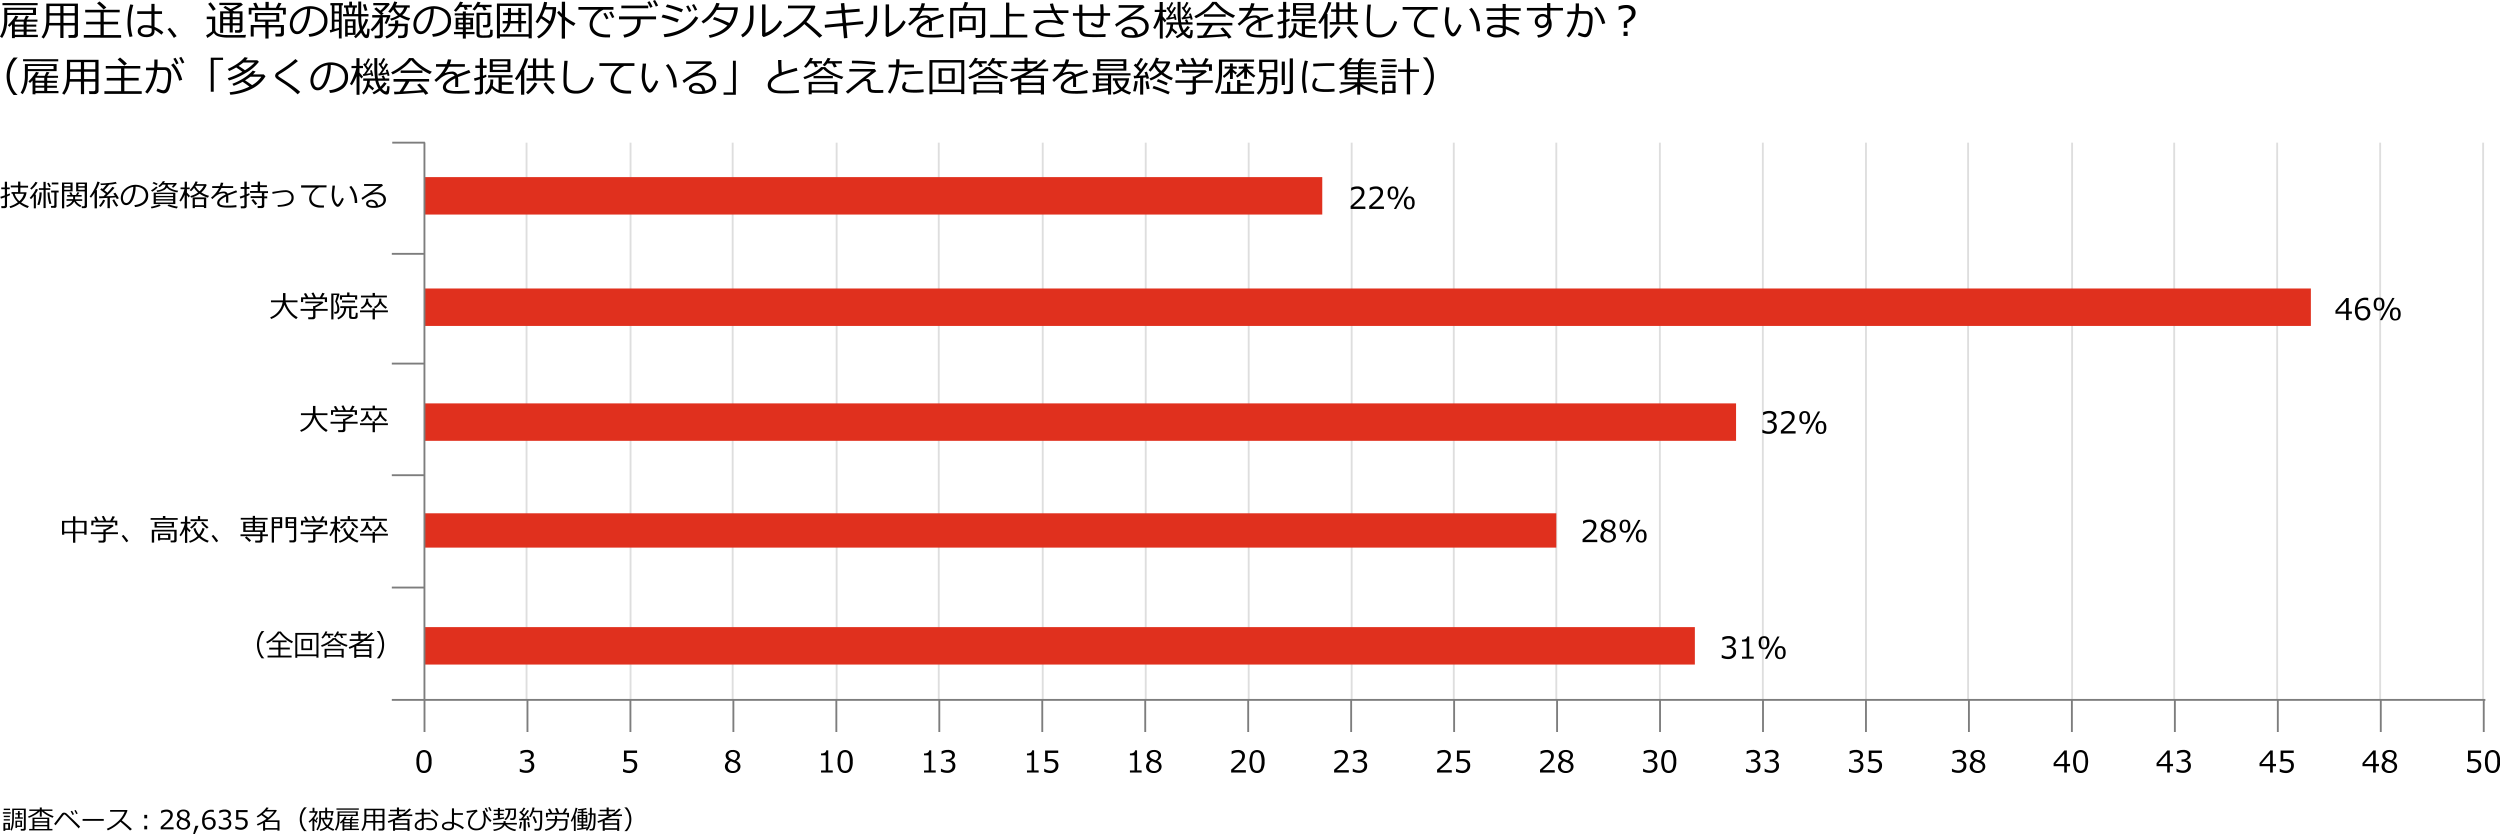 <svg xmlns="http://www.w3.org/2000/svg" viewBox="0 0 1335.21 445.45"><defs><style>.cls-1,.cls-3{fill:none;stroke-miterlimit:10;}.cls-1{stroke:#dedede;}.cls-2{fill:#e0301e;}.cls-3{stroke:#7d7d7d;}</style></defs><g id="レイヤー_2" data-name="レイヤー 2"><g id="レイヤー_1-2" data-name="レイヤー 1"><line class="cls-1" x1="281.22" y1="76.19" x2="281.22" y2="373.69"/><line class="cls-1" x1="336.76" y1="76.19" x2="336.76" y2="373.69"/><line class="cls-1" x1="391.3" y1="76.19" x2="391.3" y2="373.69"/><line class="cls-1" x1="446.83" y1="76.19" x2="446.83" y2="373.69"/><line class="cls-1" x1="501.37" y1="76.19" x2="501.37" y2="373.69"/><line class="cls-1" x1="556.91" y1="76.19" x2="556.91" y2="373.69"/><line class="cls-1" x1="611.91" y1="76.19" x2="611.91" y2="373.69"/><line class="cls-1" x1="666.91" y1="76.19" x2="666.91" y2="373.69"/><line class="cls-1" x1="721.91" y1="76.19" x2="721.91" y2="373.69"/><line class="cls-1" x1="776.44" y1="76.19" x2="776.44" y2="373.69"/><line class="cls-1" x1="831.2" y1="76.19" x2="831.2" y2="373.69"/><line class="cls-1" x1="886.52" y1="76.19" x2="886.52" y2="373.69"/><line class="cls-1" x1="941.5" y1="76.19" x2="941.5" y2="373.69"/><line class="cls-1" x1="996.59" y1="76.19" x2="996.59" y2="373.69"/><line class="cls-1" x1="1051.13" y1="76.19" x2="1051.13" y2="373.69"/><line class="cls-1" x1="1106.67" y1="76.19" x2="1106.67" y2="373.69"/><line class="cls-1" x1="1326.2" y1="76.19" x2="1326.2" y2="373.69"/><line class="cls-1" x1="1271.2" y1="76.19" x2="1271.2" y2="373.69"/><line class="cls-1" x1="1216.2" y1="76.19" x2="1216.2" y2="373.69"/><line class="cls-1" x1="1161.2" y1="76.19" x2="1161.2" y2="373.69"/><rect class="cls-2" x="226.56" y="334.93" width="678.64" height="20"/><path d="M919.55,351.3v-1.57h.12a5.94,5.94,0,0,0,3.28,1,2.86,2.86,0,0,0,2-.68,2.41,2.41,0,0,0,.75-1.89,2,2,0,0,0-.66-1.65,3.31,3.31,0,0,0-2.12-.54h-.69v-1.2h.53a3.25,3.25,0,0,0,2-.54,1.78,1.78,0,0,0,.72-1.51,1.47,1.47,0,0,0-.63-1.28,2.94,2.94,0,0,0-1.73-.45,5.71,5.71,0,0,0-3.15,1h-.09v-1.54a7.7,7.7,0,0,1,3.28-.74,4.58,4.58,0,0,1,2.81.76,2.45,2.45,0,0,1,1,2.06,2.48,2.48,0,0,1-.67,1.71,2.94,2.94,0,0,1-1.66.95v.12a2.76,2.76,0,0,1,2.57,3A3.37,3.37,0,0,1,926,351a4.45,4.45,0,0,1-3,1A8.61,8.61,0,0,1,919.55,351.3Z"/><path d="M936.64,351.79h-6.27v-1.08h2.46v-8.09h-2.46v-1a3.91,3.91,0,0,0,2.06-.41,1.58,1.58,0,0,0,.69-1.27h1.11v10.73h2.41Z"/><path d="M942.16,346.77q-2.88,0-2.88-3.49t2.88-3.5q2.87,0,2.86,3.49T942.16,346.77Zm0-6a1.34,1.34,0,0,0-1.21.57,5.48,5.48,0,0,0,0,4,1.34,1.34,0,0,0,1.21.57,1.3,1.3,0,0,0,1.19-.57,5.35,5.35,0,0,0,0-4A1.3,1.3,0,0,0,942.16,340.73Zm8.27-.8-6.62,11.86h-1.2l6.62-11.86Zm.4,12.08q-2.87,0-2.87-3.49t2.87-3.5c1.92,0,2.87,1.17,2.87,3.49S952.75,352,950.83,352Zm0-6a1.33,1.33,0,0,0-1.2.57,5.48,5.48,0,0,0,0,4,1.33,1.33,0,0,0,1.2.57,1.31,1.31,0,0,0,1.2-.57,3.81,3.81,0,0,0,.38-2,3.76,3.76,0,0,0-.38-2A1.29,1.29,0,0,0,950.83,346Z"/><rect class="cls-2" x="226.56" y="154.08" width="1007.64" height="20"/><path d="M1256.11,167.55h-1.73v3.39H1253v-3.39h-5.67V165.9l5.73-6.74h1.34v7.23h1.73Zm-3.13-1.16v-5.51l-4.68,5.51Z"/><path d="M1264.82,159.13v1.38h-.09a3.53,3.53,0,0,0-1.54-.32,3.59,3.59,0,0,0-2.75,1.1,5,5,0,0,0-1.21,3.05,5.61,5.61,0,0,1,2.88-.88,4.06,4.06,0,0,1,2.78.95,3.45,3.45,0,0,1,1.06,2.72,3.92,3.92,0,0,1-4,4.05,3.73,3.73,0,0,1-3.1-1.39,6.35,6.35,0,0,1-1.1-4,7.66,7.66,0,0,1,1.48-5,5.17,5.17,0,0,1,4.23-1.8A4.62,4.62,0,0,1,1264.82,159.13Zm-5.59,6.21q0,.65,0,.78a4.83,4.83,0,0,0,.73,2.87,2.34,2.34,0,0,0,2,1,2.4,2.4,0,0,0,1.85-.74,3,3,0,0,0,.67-2.07,2.37,2.37,0,0,0-2.73-2.54A5,5,0,0,0,1259.23,165.34Z"/><path d="M1270.62,165.92q-2.86,0-2.87-3.49t2.87-3.5c1.92,0,2.87,1.16,2.87,3.49S1272.54,165.92,1270.62,165.92Zm0-6a1.32,1.32,0,0,0-1.2.58,5.48,5.48,0,0,0,0,4,1.55,1.55,0,0,0,2.4,0,5.48,5.48,0,0,0,0-4A1.32,1.32,0,0,0,1270.62,159.87Zm8.28-.79-6.62,11.86h-1.2l6.61-11.86Zm.4,12.08q-2.86,0-2.87-3.49t2.87-3.5q2.87,0,2.87,3.49C1282.17,170,1281.21,171.16,1279.3,171.16Zm0-6a1.33,1.33,0,0,0-1.2.57,5.48,5.48,0,0,0,0,4,1.55,1.55,0,0,0,2.4,0,5.48,5.48,0,0,0,0-4A1.31,1.31,0,0,0,1279.3,165.12Z"/><rect class="cls-2" x="226.56" y="215.44" width="700.64" height="20"/><path d="M941.26,231.06v-1.57h.13a5.87,5.87,0,0,0,3.28,1,2.89,2.89,0,0,0,2-.68,2.41,2.41,0,0,0,.76-1.89,2,2,0,0,0-.66-1.66,3.4,3.4,0,0,0-2.12-.53H944v-1.2h.53a3.27,3.27,0,0,0,2-.54,1.79,1.79,0,0,0,.71-1.52,1.5,1.5,0,0,0-.62-1.28,3,3,0,0,0-1.74-.44,5.7,5.7,0,0,0-3.14,1h-.09v-1.54a7.65,7.65,0,0,1,3.27-.74,4.53,4.53,0,0,1,2.82.76,2.47,2.47,0,0,1,1,2.06,2.52,2.52,0,0,1-.67,1.7,2.88,2.88,0,0,1-1.66.95v.13a2.76,2.76,0,0,1,2.57,3,3.39,3.39,0,0,1-1.18,2.66,4.45,4.45,0,0,1-3,1A8.53,8.53,0,0,1,941.26,231.06Z"/><path d="M959,231.55h-7.87V230c.83-.72,1.76-1.55,2.8-2.51a16,16,0,0,0,2.32-2.51,3.77,3.77,0,0,0,.76-2.18,1.85,1.85,0,0,0-.64-1.5,2.63,2.63,0,0,0-1.73-.53,5.64,5.64,0,0,0-3.15,1h-.08v-1.52a7.55,7.55,0,0,1,3.27-.75,4.22,4.22,0,0,1,2.8.86,2.91,2.91,0,0,1,1,2.36,4.54,4.54,0,0,1-.26,1.52,5,5,0,0,1-.82,1.41,16.81,16.81,0,0,1-1.33,1.46c-.51.52-1.7,1.57-3.55,3.15H959Z"/><path d="M963.87,226.54c-1.91,0-2.87-1.17-2.87-3.49s1-3.5,2.87-3.5,2.87,1.16,2.87,3.49S965.79,226.54,963.87,226.54Zm0-6a1.33,1.33,0,0,0-1.2.57,3.88,3.88,0,0,0-.37,2,3.81,3.81,0,0,0,.37,2,1.57,1.57,0,0,0,2.4,0,5.48,5.48,0,0,0,0-4A1.29,1.29,0,0,0,963.87,220.49Zm8.28-.8-6.62,11.86h-1.2l6.61-11.86Zm.4,12.09q-2.87,0-2.87-3.49c0-2.34,1-3.5,2.87-3.5s2.87,1.16,2.87,3.49S974.46,231.78,972.55,231.78Zm0-6.05a1.32,1.32,0,0,0-1.2.58,5.48,5.48,0,0,0,0,4,1.57,1.57,0,0,0,2.4,0,5.48,5.48,0,0,0,0-4A1.32,1.32,0,0,0,972.55,225.73Z"/><rect class="cls-2" x="226.56" y="274.14" width="604.64" height="18.33"/><path d="M853.09,289.55h-7.87V288c.83-.72,1.77-1.55,2.81-2.51a15.88,15.88,0,0,0,2.31-2.51,3.77,3.77,0,0,0,.76-2.18,1.85,1.85,0,0,0-.64-1.5,2.63,2.63,0,0,0-1.73-.53,5.69,5.69,0,0,0-3.15,1h-.07v-1.52a7.51,7.51,0,0,1,3.26-.75,4.27,4.27,0,0,1,2.81.86,2.93,2.93,0,0,1,1,2.36,4.54,4.54,0,0,1-.26,1.52,5,5,0,0,1-.82,1.41,16.81,16.81,0,0,1-1.33,1.46c-.51.52-1.7,1.57-3.55,3.15h6.45Z"/><path d="M857,283.31v-.09a3,3,0,0,1-1.87-2.64,2.7,2.7,0,0,1,1.08-2.2,4.22,4.22,0,0,1,2.74-.87,4.44,4.44,0,0,1,2.78.82,2.6,2.6,0,0,1,1,2.15,2.79,2.79,0,0,1-.52,1.62,3.37,3.37,0,0,1-1.44,1.17v.1a3.11,3.11,0,0,1,1.1,5.44,5,5,0,0,1-6,0,3.16,3.16,0,0,1-1.13-2.52A3.2,3.2,0,0,1,857,283.31Zm1,.28a2.89,2.89,0,0,0-1.65,2.63,2.4,2.4,0,0,0,.75,1.83,2.69,2.69,0,0,0,1.92.7,2.83,2.83,0,0,0,1.9-.61,2.12,2.12,0,0,0,.7-1.69,2,2,0,0,0-.32-1.17,2.44,2.44,0,0,0-.93-.74C859.94,284.33,859.15,284,858,283.59Zm3.38-3.1a1.72,1.72,0,0,0-.65-1.38,2.61,2.61,0,0,0-1.73-.54,2.74,2.74,0,0,0-1.69.5,1.62,1.62,0,0,0-.65,1.33,1.77,1.77,0,0,0,.81,1.49,8.82,8.82,0,0,0,2.47,1.09A2.84,2.84,0,0,0,861.36,280.49Z"/><path d="M867.87,284.54c-1.91,0-2.87-1.17-2.87-3.49s1-3.5,2.87-3.5,2.87,1.16,2.87,3.49S869.79,284.54,867.87,284.54Zm0-6.05a1.33,1.33,0,0,0-1.2.57,3.88,3.88,0,0,0-.37,2,3.81,3.81,0,0,0,.37,2,1.57,1.57,0,0,0,2.4,0,5.48,5.48,0,0,0,0-4A1.29,1.29,0,0,0,867.87,278.49Zm8.28-.8-6.62,11.86h-1.2l6.61-11.86Zm.4,12.09q-2.87,0-2.87-3.49c0-2.34,1-3.5,2.87-3.5s2.87,1.16,2.87,3.49S878.46,289.78,876.55,289.78Zm0-6a1.32,1.32,0,0,0-1.2.58,5.48,5.48,0,0,0,0,4,1.57,1.57,0,0,0,2.4,0,5.48,5.48,0,0,0,0-4A1.32,1.32,0,0,0,876.55,283.73Z"/><rect class="cls-2" x="226.56" y="94.59" width="479.64" height="20"/><path d="M729.23,111.58h-7.88v-1.53c.83-.72,1.77-1.55,2.81-2.51a16.53,16.53,0,0,0,2.32-2.51,3.8,3.8,0,0,0,.75-2.17,1.87,1.87,0,0,0-.63-1.5,2.6,2.6,0,0,0-1.73-.54,5.72,5.72,0,0,0-3.15,1h-.08v-1.52a7.52,7.52,0,0,1,3.27-.75,4.24,4.24,0,0,1,2.8.86,2.93,2.93,0,0,1,1,2.36,4.3,4.3,0,0,1-.26,1.52,4.75,4.75,0,0,1-.81,1.42c-.37.46-.82.94-1.33,1.46s-1.7,1.56-3.56,3.14h6.46Z"/><path d="M739.16,111.58h-7.87v-1.53c.83-.72,1.77-1.55,2.81-2.51a15.88,15.88,0,0,0,2.31-2.51,3.74,3.74,0,0,0,.76-2.17,1.85,1.85,0,0,0-.64-1.5,2.58,2.58,0,0,0-1.73-.54,5.72,5.72,0,0,0-3.14,1h-.08v-1.52a7.51,7.51,0,0,1,3.26-.75,4.27,4.27,0,0,1,2.81.86,2.93,2.93,0,0,1,1,2.36,4.54,4.54,0,0,1-.26,1.52,5,5,0,0,1-.82,1.42,18.4,18.4,0,0,1-1.33,1.46c-.51.51-1.7,1.56-3.55,3.14h6.45Z"/><path d="M744,106.56q-2.88,0-2.88-3.49t2.88-3.5q2.87,0,2.86,3.49T744,106.56Zm0-6a1.36,1.36,0,0,0-1.21.58,5.48,5.48,0,0,0,0,4,1.56,1.56,0,0,0,2.41,0,5.48,5.48,0,0,0,0-4A1.34,1.34,0,0,0,744,100.51Zm8.27-.79-6.62,11.86h-1.2l6.62-11.86Zm.41,12.08q-2.88,0-2.88-3.49t2.88-3.5q2.87,0,2.86,3.49C755.55,110.64,754.6,111.8,752.69,111.8Zm0-6a1.34,1.34,0,0,0-1.21.57,5.48,5.48,0,0,0,0,4,1.56,1.56,0,0,0,2.41,0,5.48,5.48,0,0,0,0-4A1.33,1.33,0,0,0,752.69,105.76Z"/><line class="cls-3" x1="336.7" y1="390.95" x2="336.7" y2="373.53"/><path d="M332.76,412.14v-1.56h.12a5.77,5.77,0,0,0,3.18,1,2.81,2.81,0,0,0,2-.72,2.62,2.62,0,0,0,.76-2c0-1.54-1-2.31-3.17-2.31a13.07,13.07,0,0,0-2.4.31v-6h7v1.26h-5.59v3.34c.69-.07,1.15-.1,1.39-.1a4.89,4.89,0,0,1,3.19.9,3.27,3.27,0,0,1,1.09,2.64,3.77,3.77,0,0,1-1.18,2.86,4.29,4.29,0,0,1-3.07,1.11A7.81,7.81,0,0,1,332.76,412.14Z"/><line class="cls-3" x1="391.69" y1="390.95" x2="391.69" y2="373.53"/><path d="M389.42,406.35v-.1a3,3,0,0,1-1.87-2.63,2.7,2.7,0,0,1,1.08-2.2,4.22,4.22,0,0,1,2.74-.87,4.36,4.36,0,0,1,2.78.82,2.59,2.59,0,0,1,1,2.15,2.76,2.76,0,0,1-.52,1.61,3.32,3.32,0,0,1-1.44,1.18v.1c1.52.65,2.28,1.62,2.28,2.92a3.19,3.19,0,0,1-1.18,2.52,4.4,4.4,0,0,1-3,1,4.47,4.47,0,0,1-3-1,3.26,3.26,0,0,1,1.05-5.54Zm.95.28a2.89,2.89,0,0,0-1.64,2.62,2.4,2.4,0,0,0,.75,1.84,2.7,2.7,0,0,0,1.91.69,2.78,2.78,0,0,0,1.9-.61,2.11,2.11,0,0,0,.7-1.68,2,2,0,0,0-.32-1.17,2.56,2.56,0,0,0-.93-.75C392.33,407.37,391.54,407.06,390.37,406.63Zm3.38-3.1a1.73,1.73,0,0,0-.65-1.39,2.61,2.61,0,0,0-1.73-.54,2.68,2.68,0,0,0-1.69.51,1.6,1.6,0,0,0-.65,1.32,1.79,1.79,0,0,0,.81,1.5,8.82,8.82,0,0,0,2.47,1.09A2.84,2.84,0,0,0,393.75,403.53Z"/><line class="cls-3" x1="281.71" y1="390.95" x2="281.71" y2="373.53"/><path d="M277.61,412.1v-1.57h.13a5.83,5.83,0,0,0,3.28,1,2.84,2.84,0,0,0,2-.68,2.42,2.42,0,0,0,.76-1.89,2,2,0,0,0-.66-1.65,3.35,3.35,0,0,0-2.12-.53h-.69v-1.21h.53a3.23,3.23,0,0,0,2-.54,1.78,1.78,0,0,0,.72-1.51,1.48,1.48,0,0,0-.63-1.28,2.91,2.91,0,0,0-1.73-.45,5.73,5.73,0,0,0-3.15,1H278v-1.53a7.52,7.52,0,0,1,3.27-.75,4.57,4.57,0,0,1,2.82.77,2.44,2.44,0,0,1,1,2.05,2.52,2.52,0,0,1-.66,1.71,3,3,0,0,1-1.66.95v.13a2.75,2.75,0,0,1,2.57,3,3.4,3.4,0,0,1-1.18,2.65,4.45,4.45,0,0,1-3,1A8.49,8.49,0,0,1,277.61,412.1Z"/><line class="cls-3" x1="446.68" y1="390.95" x2="446.68" y2="373.53"/><path d="M444.77,412.59H438.5v-1.08H441v-8.09H438.5v-1a3.91,3.91,0,0,0,2.06-.41,1.57,1.57,0,0,0,.69-1.27h1.11v10.73h2.41Z"/><path d="M451.34,412.83a3.39,3.39,0,0,1-3-1.48,8.54,8.54,0,0,1-1-4.64,8.68,8.68,0,0,1,1-4.64,3.85,3.85,0,0,1,6.09,0,8.51,8.51,0,0,1,1,4.62,8.65,8.65,0,0,1-1,4.64A3.37,3.37,0,0,1,451.34,412.83Zm0-11.05a2.06,2.06,0,0,0-1.94,1.06,12.75,12.75,0,0,0,0,7.73,2.07,2.07,0,0,0,1.94,1.07,2,2,0,0,0,1.93-1.07,8.62,8.62,0,0,0,.6-3.87,8.8,8.8,0,0,0-.59-3.84A2,2,0,0,0,451.34,401.78Z"/><line class="cls-3" x1="501.67" y1="390.95" x2="501.67" y2="373.53"/><path d="M499.76,412.59H493.5v-1.08H496v-8.09H493.5v-1a3.89,3.89,0,0,0,2.05-.41,1.6,1.6,0,0,0,.7-1.27h1.11v10.73h2.4Z"/><path d="M502.54,412.1v-1.57h.13a5.83,5.83,0,0,0,3.28,1,2.84,2.84,0,0,0,2-.68,2.39,2.39,0,0,0,.76-1.89,2,2,0,0,0-.66-1.65,3.35,3.35,0,0,0-2.12-.53h-.69v-1.21h.53a3.23,3.23,0,0,0,2-.54,1.78,1.78,0,0,0,.72-1.51,1.48,1.48,0,0,0-.63-1.28,2.91,2.91,0,0,0-1.73-.45,5.76,5.76,0,0,0-3.15,1h-.08v-1.53a7.52,7.52,0,0,1,3.27-.75,4.55,4.55,0,0,1,2.82.77,2.44,2.44,0,0,1,1,2.05,2.52,2.52,0,0,1-.66,1.71,3,3,0,0,1-1.66.95v.13a2.75,2.75,0,0,1,2.57,3,3.4,3.4,0,0,1-1.18,2.65,4.45,4.45,0,0,1-3,1A8.52,8.52,0,0,1,502.54,412.1Z"/><line class="cls-3" x1="556.66" y1="390.95" x2="556.66" y2="373.53"/><path d="M554.75,412.59h-6.26v-1.08h2.45v-8.09h-2.45v-1a3.89,3.89,0,0,0,2-.41,1.6,1.6,0,0,0,.7-1.27h1.11v10.73h2.4Z"/><path d="M557.69,412.14v-1.56h.12a5.77,5.77,0,0,0,3.18,1,2.81,2.81,0,0,0,2-.72,2.62,2.62,0,0,0,.77-2q0-2.31-3.18-2.31a13.07,13.07,0,0,0-2.4.31v-6h7v1.26H559.6v3.34c.69-.07,1.15-.1,1.39-.1a4.87,4.87,0,0,1,3.19.9,3.24,3.24,0,0,1,1.09,2.64,3.73,3.73,0,0,1-1.18,2.86,4.29,4.29,0,0,1-3.07,1.11A7.81,7.81,0,0,1,557.69,412.14Z"/><line class="cls-3" x1="611.65" y1="390.95" x2="611.65" y2="373.53"/><path d="M609.74,412.59h-6.26v-1.08h2.45v-8.09h-2.45v-1a3.89,3.89,0,0,0,2-.41,1.6,1.6,0,0,0,.7-1.27h1.11v10.73h2.4Z"/><path d="M614.35,406.35v-.1a3,3,0,0,1-1.86-2.63,2.69,2.69,0,0,1,1.07-2.2,4.25,4.25,0,0,1,2.75-.87,4.35,4.35,0,0,1,2.77.82,2.6,2.6,0,0,1,1,2.15,2.83,2.83,0,0,1-.52,1.61,3.43,3.43,0,0,1-1.44,1.18v.1a3.15,3.15,0,0,1,2.27,2.92,3.19,3.19,0,0,1-1.18,2.52,4.39,4.39,0,0,1-3,1,4.47,4.47,0,0,1-3-1,3.26,3.26,0,0,1,1.05-5.54Zm1,.28a2.88,2.88,0,0,0-1.65,2.62,2.4,2.4,0,0,0,.75,1.84,2.7,2.7,0,0,0,1.91.69,2.78,2.78,0,0,0,1.9-.61,2.11,2.11,0,0,0,.7-1.68,1.89,1.89,0,0,0-.32-1.17,2.56,2.56,0,0,0-.93-.75C617.26,407.37,616.47,407.06,615.31,406.63Zm3.37-3.1a1.73,1.73,0,0,0-.65-1.39,2.61,2.61,0,0,0-1.73-.54,2.68,2.68,0,0,0-1.69.51,1.6,1.6,0,0,0-.65,1.32,1.79,1.79,0,0,0,.81,1.5,9,9,0,0,0,2.47,1.09A2.84,2.84,0,0,0,618.68,403.53Z"/><line class="cls-3" x1="666.64" y1="390.95" x2="666.64" y2="373.53"/><path d="M665.41,412.59h-7.88v-1.52c.83-.72,1.77-1.56,2.81-2.51a16.53,16.53,0,0,0,2.32-2.52,3.8,3.8,0,0,0,.75-2.17,1.87,1.87,0,0,0-.63-1.5,2.6,2.6,0,0,0-1.73-.54,5.66,5.66,0,0,0-3.15,1h-.08v-1.53a7.51,7.51,0,0,1,3.26-.75,4.2,4.2,0,0,1,2.81.87,2.91,2.91,0,0,1,1,2.35,4.39,4.39,0,0,1-.26,1.53,4.66,4.66,0,0,1-.82,1.41,18.33,18.33,0,0,1-1.32,1.46c-.52.52-1.7,1.56-3.56,3.14h6.46Z"/><path d="M671.3,412.83a3.39,3.39,0,0,1-3-1.48,11.47,11.47,0,0,1,0-9.28,3.85,3.85,0,0,1,6.09,0,8.5,8.5,0,0,1,1,4.62,8.64,8.64,0,0,1-1,4.64A3.37,3.37,0,0,1,671.3,412.83Zm0-11.05a2,2,0,0,0-1.93,1.06,12.55,12.55,0,0,0,0,7.73,2.28,2.28,0,0,0,3.87,0,12.89,12.89,0,0,0,0-7.71A2,2,0,0,0,671.3,401.78Z"/><line class="cls-3" x1="721.63" y1="390.95" x2="721.63" y2="373.53"/><path d="M720.4,412.59h-7.88v-1.52c.83-.72,1.77-1.56,2.81-2.51a16.53,16.53,0,0,0,2.32-2.52,3.8,3.8,0,0,0,.75-2.17,1.87,1.87,0,0,0-.63-1.5,2.6,2.6,0,0,0-1.73-.54,5.66,5.66,0,0,0-3.15,1h-.08v-1.53a7.52,7.52,0,0,1,3.27-.75,4.19,4.19,0,0,1,2.8.87,2.91,2.91,0,0,1,1,2.35,4.39,4.39,0,0,1-.26,1.53,4.83,4.83,0,0,1-.81,1.41,18.59,18.59,0,0,1-1.33,1.46c-.52.52-1.7,1.56-3.56,3.14h6.46Z"/><path d="M722.5,412.1v-1.57h.13a5.86,5.86,0,0,0,3.28,1,2.88,2.88,0,0,0,2-.68,2.41,2.41,0,0,0,.75-1.89,2,2,0,0,0-.66-1.65,3.32,3.32,0,0,0-2.12-.53h-.69v-1.21h.53a3.25,3.25,0,0,0,2-.54,1.77,1.77,0,0,0,.71-1.51,1.5,1.5,0,0,0-.62-1.28,2.94,2.94,0,0,0-1.73-.45,5.71,5.71,0,0,0-3.15,1h-.09v-1.53a7.52,7.52,0,0,1,3.27-.75,4.53,4.53,0,0,1,2.82.77,2.45,2.45,0,0,1,1,2.05,2.48,2.48,0,0,1-.67,1.71,2.94,2.94,0,0,1-1.66.95v.13a2.75,2.75,0,0,1,2.57,3,3.37,3.37,0,0,1-1.18,2.65,4.45,4.45,0,0,1-3,1A8.52,8.52,0,0,1,722.5,412.1Z"/><line class="cls-3" x1="776.62" y1="390.95" x2="776.62" y2="373.53"/><path d="M775.39,412.59h-7.88v-1.52c.83-.72,1.77-1.56,2.81-2.51a16.53,16.53,0,0,0,2.32-2.52,3.8,3.8,0,0,0,.75-2.17,1.87,1.87,0,0,0-.63-1.5,2.6,2.6,0,0,0-1.73-.54,5.66,5.66,0,0,0-3.15,1h-.08v-1.53a7.52,7.52,0,0,1,3.27-.75,4.19,4.19,0,0,1,2.8.87,2.91,2.91,0,0,1,1,2.35,4.39,4.39,0,0,1-.26,1.53,4.83,4.83,0,0,1-.81,1.41,18.59,18.59,0,0,1-1.33,1.46c-.52.52-1.7,1.56-3.56,3.14h6.46Z"/><path d="M777.65,412.14v-1.56h.13a5.72,5.72,0,0,0,3.17,1,2.85,2.85,0,0,0,2-.72,2.65,2.65,0,0,0,.76-2c0-1.54-1.06-2.31-3.17-2.31a13.06,13.06,0,0,0-2.41.31v-6h7v1.26h-5.58v3.34c.68-.07,1.15-.1,1.39-.1a4.86,4.86,0,0,1,3.18.9,3.24,3.24,0,0,1,1.09,2.64,3.73,3.73,0,0,1-1.18,2.86,4.27,4.27,0,0,1-3.07,1.11A7.81,7.81,0,0,1,777.65,412.14Z"/><line class="cls-3" x1="831.61" y1="390.95" x2="831.61" y2="373.53"/><path d="M830.38,412.59H822.5v-1.52c.83-.72,1.77-1.56,2.81-2.51a16.53,16.53,0,0,0,2.32-2.52,3.8,3.8,0,0,0,.75-2.17,1.87,1.87,0,0,0-.63-1.5,2.6,2.6,0,0,0-1.73-.54,5.66,5.66,0,0,0-3.15,1h-.08v-1.53a7.52,7.52,0,0,1,3.27-.75,4.19,4.19,0,0,1,2.8.87,2.91,2.91,0,0,1,1,2.35,4.39,4.39,0,0,1-.26,1.53,4.83,4.83,0,0,1-.81,1.41,18.59,18.59,0,0,1-1.33,1.46c-.52.52-1.7,1.56-3.56,3.14h6.46Z"/><path d="M834.31,406.35v-.1a3,3,0,0,1-1.86-2.63,2.7,2.7,0,0,1,1.08-2.2,4.2,4.2,0,0,1,2.74-.87,4.35,4.35,0,0,1,2.77.82,2.6,2.6,0,0,1,1.05,2.15,2.76,2.76,0,0,1-.52,1.61,3.43,3.43,0,0,1-1.44,1.18v.1a3.11,3.11,0,0,1,1.09,5.44,4.39,4.39,0,0,1-3,1,4.47,4.47,0,0,1-3-1,3.26,3.26,0,0,1,1-5.54Zm1,.28a2.88,2.88,0,0,0-1.65,2.62,2.4,2.4,0,0,0,.75,1.84,2.72,2.72,0,0,0,1.91.69,2.78,2.78,0,0,0,1.9-.61,2.11,2.11,0,0,0,.7-1.68,1.89,1.89,0,0,0-.32-1.17,2.56,2.56,0,0,0-.93-.75C837.22,407.37,836.43,407.06,835.27,406.63Zm3.37-3.1a1.7,1.7,0,0,0-.65-1.39,3,3,0,0,0-3.41,0,1.58,1.58,0,0,0-.66,1.32,1.78,1.78,0,0,0,.82,1.5,8.69,8.69,0,0,0,2.47,1.09A2.85,2.85,0,0,0,838.64,403.53Z"/><line class="cls-3" x1="886.6" y1="390.95" x2="886.6" y2="373.53"/><path d="M877.54,412.1v-1.57h.12a5.89,5.89,0,0,0,3.29,1,2.84,2.84,0,0,0,2-.68,2.41,2.41,0,0,0,.75-1.89,2,2,0,0,0-.65-1.65,3.37,3.37,0,0,0-2.13-.53h-.69v-1.21h.54a3.23,3.23,0,0,0,2-.54,1.78,1.78,0,0,0,.72-1.51,1.48,1.48,0,0,0-.63-1.28,2.94,2.94,0,0,0-1.73-.45,5.71,5.71,0,0,0-3.15,1h-.08v-1.53a7.52,7.52,0,0,1,3.27-.75,4.52,4.52,0,0,1,2.81.77,2.42,2.42,0,0,1,1,2.05,2.52,2.52,0,0,1-.66,1.71,3,3,0,0,1-1.67.95v.13a2.74,2.74,0,0,1,2.57,3,3.37,3.37,0,0,1-1.18,2.65,4.43,4.43,0,0,1-3,1A8.44,8.44,0,0,1,877.54,412.1Z"/><path d="M891.27,412.83a3.39,3.39,0,0,1-3.06-1.48,11.47,11.47,0,0,1,0-9.28,3.42,3.42,0,0,1,3.06-1.49,3.36,3.36,0,0,1,3,1.5,8.5,8.5,0,0,1,1,4.62,8.64,8.64,0,0,1-1,4.64A3.36,3.36,0,0,1,891.27,412.83Zm0-11.05a2.06,2.06,0,0,0-1.94,1.06,12.75,12.75,0,0,0,0,7.73,2.28,2.28,0,0,0,3.87,0,12.68,12.68,0,0,0,0-7.71A2,2,0,0,0,891.27,401.78Z"/><line class="cls-3" x1="996.58" y1="390.95" x2="996.58" y2="373.53"/><path d="M987.52,412.1v-1.57h.13a5.83,5.83,0,0,0,3.28,1,2.84,2.84,0,0,0,2-.68,2.41,2.41,0,0,0,.75-1.89,2,2,0,0,0-.65-1.65,3.37,3.37,0,0,0-2.13-.53h-.68v-1.21h.53a3.23,3.23,0,0,0,2-.54,1.78,1.78,0,0,0,.72-1.51,1.48,1.48,0,0,0-.63-1.28,2.91,2.91,0,0,0-1.73-.45,5.71,5.71,0,0,0-3.15,1h-.08v-1.53a7.52,7.52,0,0,1,3.27-.75,4.57,4.57,0,0,1,2.82.77,2.44,2.44,0,0,1,1,2.05,2.52,2.52,0,0,1-.66,1.71,3,3,0,0,1-1.67.95v.13a2.74,2.74,0,0,1,2.57,3,3.37,3.37,0,0,1-1.18,2.65,4.41,4.41,0,0,1-3,1A8.45,8.45,0,0,1,987.52,412.1Z"/><path d="M997.61,412.14v-1.56h.13a5.72,5.72,0,0,0,3.17,1,2.85,2.85,0,0,0,2-.72,2.62,2.62,0,0,0,.76-2c0-1.54-1.06-2.31-3.17-2.31a13.06,13.06,0,0,0-2.41.31v-6h7v1.26h-5.58v3.34c.69-.07,1.15-.1,1.39-.1a4.91,4.91,0,0,1,3.19.9,3.27,3.27,0,0,1,1.08,2.64,3.76,3.76,0,0,1-1.17,2.86,4.31,4.31,0,0,1-3.08,1.11A7.81,7.81,0,0,1,997.61,412.14Z"/><line class="cls-3" x1="941.59" y1="390.95" x2="941.59" y2="373.53"/><path d="M932.53,412.1v-1.57h.13a5.83,5.83,0,0,0,3.28,1,2.84,2.84,0,0,0,2-.68,2.41,2.41,0,0,0,.75-1.89,2,2,0,0,0-.65-1.65,3.37,3.37,0,0,0-2.13-.53h-.68v-1.21h.53a3.23,3.23,0,0,0,2-.54,1.78,1.78,0,0,0,.72-1.51,1.48,1.48,0,0,0-.63-1.28,2.94,2.94,0,0,0-1.73-.45,5.71,5.71,0,0,0-3.15,1h-.08v-1.53a7.52,7.52,0,0,1,3.27-.75,4.57,4.57,0,0,1,2.82.77,2.44,2.44,0,0,1,1,2.05,2.52,2.52,0,0,1-.66,1.71,3,3,0,0,1-1.67.95v.13a2.74,2.74,0,0,1,2.57,3,3.37,3.37,0,0,1-1.18,2.65,4.42,4.42,0,0,1-3,1A8.45,8.45,0,0,1,932.53,412.1Z"/><path d="M942.47,412.1v-1.57h.12a5.86,5.86,0,0,0,3.28,1,2.85,2.85,0,0,0,2-.68,2.41,2.41,0,0,0,.75-1.89,2,2,0,0,0-.65-1.65,3.37,3.37,0,0,0-2.13-.53h-.69v-1.21h.53a3.25,3.25,0,0,0,2-.54,1.78,1.78,0,0,0,.72-1.51,1.48,1.48,0,0,0-.63-1.28,2.94,2.94,0,0,0-1.73-.45,5.71,5.71,0,0,0-3.15,1h-.09v-1.53a7.6,7.6,0,0,1,3.28-.75,4.52,4.52,0,0,1,2.81.77,2.42,2.42,0,0,1,1,2.05,2.52,2.52,0,0,1-.66,1.71,3,3,0,0,1-1.67.95v.13a2.74,2.74,0,0,1,2.57,3,3.37,3.37,0,0,1-1.18,2.65,4.43,4.43,0,0,1-3,1A8.44,8.44,0,0,1,942.47,412.1Z"/><line class="cls-3" x1="1106.56" y1="390.95" x2="1106.56" y2="373.53"/><path d="M1105.59,409.2h-1.72v3.39h-1.41V409.2h-5.66v-1.64l5.72-6.74h1.35V408h1.72Zm-3.13-1.16v-5.51l-4.68,5.51Z"/><path d="M1111.23,412.83a3.41,3.41,0,0,1-3.06-1.48,11.53,11.53,0,0,1,0-9.28,3.85,3.85,0,0,1,6.09,0,11.43,11.43,0,0,1,0,9.26A3.36,3.36,0,0,1,1111.23,412.83Zm0-11.05a2.06,2.06,0,0,0-1.94,1.06,12.75,12.75,0,0,0,0,7.73,2.28,2.28,0,0,0,3.87,0,8.62,8.62,0,0,0,.6-3.87,8.8,8.8,0,0,0-.59-3.84A2.06,2.06,0,0,0,1111.23,401.78Z"/><line class="cls-3" x1="1161.56" y1="390.95" x2="1161.56" y2="373.53"/><path d="M1160.59,409.2h-1.73v3.39h-1.41V409.2h-5.66v-1.64l5.73-6.74h1.34V408h1.73Zm-3.14-1.16v-5.51l-4.68,5.51Z"/><path d="M1162.43,412.1v-1.57h.12a5.89,5.89,0,0,0,3.29,1,2.84,2.84,0,0,0,2-.68,2.41,2.41,0,0,0,.75-1.89,2,2,0,0,0-.65-1.65,3.37,3.37,0,0,0-2.13-.53h-.69v-1.21h.54a3.23,3.23,0,0,0,2-.54,1.78,1.78,0,0,0,.72-1.51,1.48,1.48,0,0,0-.63-1.28,2.94,2.94,0,0,0-1.73-.45,5.71,5.71,0,0,0-3.15,1h-.08v-1.53a7.52,7.52,0,0,1,3.27-.75,4.57,4.57,0,0,1,2.82.77,2.44,2.44,0,0,1,1,2.05,2.52,2.52,0,0,1-.66,1.71,3,3,0,0,1-1.67.95v.13a2.74,2.74,0,0,1,2.57,3,3.37,3.37,0,0,1-1.18,2.65,4.42,4.42,0,0,1-3,1A8.45,8.45,0,0,1,1162.43,412.1Z"/><line class="cls-3" x1="1051.57" y1="390.95" x2="1051.57" y2="373.53"/><path d="M1042.51,412.1v-1.57h.13a5.83,5.83,0,0,0,3.28,1,2.84,2.84,0,0,0,2-.68,2.41,2.41,0,0,0,.75-1.89,2,2,0,0,0-.65-1.65,3.37,3.37,0,0,0-2.13-.53h-.68v-1.21h.53a3.23,3.23,0,0,0,2-.54,1.78,1.78,0,0,0,.72-1.51,1.48,1.48,0,0,0-.63-1.28,2.91,2.91,0,0,0-1.73-.45,5.71,5.71,0,0,0-3.15,1h-.08v-1.53a7.52,7.52,0,0,1,3.27-.75,4.57,4.57,0,0,1,2.82.77,2.44,2.44,0,0,1,1,2.05,2.52,2.52,0,0,1-.66,1.71,3,3,0,0,1-1.67.95v.13a2.74,2.74,0,0,1,2.57,3,3.39,3.39,0,0,1-1.17,2.65,4.45,4.45,0,0,1-3,1A8.45,8.45,0,0,1,1042.51,412.1Z"/><path d="M1054.28,406.35v-.1a3,3,0,0,1-1.87-2.63,2.7,2.7,0,0,1,1.08-2.2,4.22,4.22,0,0,1,2.74-.87,4.35,4.35,0,0,1,2.77.82,2.6,2.6,0,0,1,1,2.15,2.76,2.76,0,0,1-.52,1.61,3.43,3.43,0,0,1-1.44,1.18v.1a3.11,3.11,0,0,1,1.09,5.44,4.38,4.38,0,0,1-3,1,4.47,4.47,0,0,1-3-1,3.26,3.26,0,0,1,1.06-5.54Zm1,.28a2.88,2.88,0,0,0-1.65,2.62,2.4,2.4,0,0,0,.75,1.84,2.72,2.72,0,0,0,1.92.69,2.77,2.77,0,0,0,1.89-.61,2.12,2.12,0,0,0,.71-1.68,2,2,0,0,0-.32-1.17,2.69,2.69,0,0,0-.94-.75C1057.18,407.37,1056.4,407.06,1055.23,406.63Zm3.37-3.1a1.72,1.72,0,0,0-.64-1.39,3,3,0,0,0-3.42,0,1.57,1.57,0,0,0-.65,1.32,1.79,1.79,0,0,0,.81,1.5,8.69,8.69,0,0,0,2.47,1.09A2.85,2.85,0,0,0,1058.6,403.53Z"/><line class="cls-3" x1="1216.55" y1="390.95" x2="1216.55" y2="373.53"/><path d="M1215.58,409.2h-1.73v3.39h-1.41V409.2h-5.66v-1.64l5.73-6.74h1.34V408h1.73Zm-3.14-1.16v-5.51l-4.68,5.51Z"/><path d="M1217.58,412.14v-1.56h.12a5.74,5.74,0,0,0,3.17,1,2.83,2.83,0,0,0,2-.72,2.62,2.62,0,0,0,.76-2c0-1.54-1.06-2.31-3.17-2.31a13.16,13.16,0,0,0-2.41.31v-6h7v1.26h-5.59v3.34c.69-.07,1.15-.1,1.39-.1a4.91,4.91,0,0,1,3.19.9,3.27,3.27,0,0,1,1.08,2.64,3.76,3.76,0,0,1-1.17,2.86,4.31,4.31,0,0,1-3.08,1.11A7.76,7.76,0,0,1,1217.58,412.14Z"/><line class="cls-3" x1="1271.54" y1="390.95" x2="1271.54" y2="373.53"/><path d="M1270.57,409.2h-1.73v3.39h-1.41V409.2h-5.66v-1.64l5.73-6.74h1.34V408h1.73Zm-3.14-1.16v-5.51l-4.68,5.51Z"/><path d="M1274.24,406.35v-.1a3,3,0,0,1-1.87-2.63,2.7,2.7,0,0,1,1.08-2.2,4.22,4.22,0,0,1,2.74-.87,4.33,4.33,0,0,1,2.77.82,2.6,2.6,0,0,1,1,2.15,2.76,2.76,0,0,1-.52,1.61,3.32,3.32,0,0,1-1.44,1.18v.1c1.52.65,2.27,1.62,2.27,2.92a3.16,3.16,0,0,1-1.18,2.52,4.38,4.38,0,0,1-3,1,4.49,4.49,0,0,1-3-1,3.26,3.26,0,0,1,1.06-5.54Zm1,.28a2.88,2.88,0,0,0-1.65,2.62,2.4,2.4,0,0,0,.75,1.84,2.72,2.72,0,0,0,1.92.69,2.8,2.8,0,0,0,1.9-.61,2.14,2.14,0,0,0,.7-1.68,2,2,0,0,0-.32-1.17,2.69,2.69,0,0,0-.94-.75C1277.15,407.37,1276.36,407.06,1275.19,406.63Zm3.38-3.1a1.73,1.73,0,0,0-.65-1.39,3,3,0,0,0-3.42,0,1.6,1.6,0,0,0-.65,1.32,1.79,1.79,0,0,0,.81,1.5,8.69,8.69,0,0,0,2.47,1.09A2.84,2.84,0,0,0,1278.57,403.53Z"/><line class="cls-3" x1="1326.53" y1="390.95" x2="1326.53" y2="373.53"/><path d="M1317.62,412.14v-1.56h.13a5.72,5.72,0,0,0,3.17,1,2.81,2.81,0,0,0,2-.72,2.62,2.62,0,0,0,.77-2q0-2.31-3.18-2.31a13.07,13.07,0,0,0-2.4.31v-6h7v1.26h-5.59v3.34c.69-.07,1.16-.1,1.39-.1a4.87,4.87,0,0,1,3.19.9,3.24,3.24,0,0,1,1.09,2.64,3.73,3.73,0,0,1-1.18,2.86,4.29,4.29,0,0,1-3.07,1.11A7.81,7.81,0,0,1,1317.62,412.14Z"/><path d="M1331.19,412.83a3.38,3.38,0,0,1-3-1.48,8.54,8.54,0,0,1-1-4.64,8.68,8.68,0,0,1,1-4.64,3.85,3.85,0,0,1,6.09,0,8.51,8.51,0,0,1,1,4.62,8.65,8.65,0,0,1-1,4.64A3.37,3.37,0,0,1,1331.19,412.83Zm0-11.05a2.06,2.06,0,0,0-1.94,1.06,12.75,12.75,0,0,0,0,7.73,2.07,2.07,0,0,0,1.94,1.07,2,2,0,0,0,1.93-1.07,8.62,8.62,0,0,0,.6-3.87,8.8,8.8,0,0,0-.59-3.84A2,2,0,0,0,1331.19,401.78Z"/><path d="M3.88,8v2.47A18,18,0,0,1,3,16.4a13.8,13.8,0,0,1-1.88,3.89L0,19.51a13.47,13.47,0,0,0,1.68-4A18.51,18.51,0,0,0,2.29,11V4.18H19.23V8ZM1.32,2.76V1.62H20.1V2.76ZM3.88,6.92H17.61V5.25H3.88ZM6.39,20.38V13c-.61.62-1.07,1.07-1.39,1.35l-.81-.91A20.81,20.81,0,0,0,6.51,10.9,17,17,0,0,0,8.23,8.35l1.55.38a18.61,18.61,0,0,1-1.11,1.73h4.2l1-2.11,1.57.32c-.09.15-.47.75-1.14,1.79H20v1.1H14.22v1.57h5.16v1.1H14.22v1.55h5.16v1.1H14.22v1.7h6v1.2H7.92v.6Zm1.53-8.82v1.57h4.71V11.56Zm0,2.67v1.55h4.71V14.23Zm0,2.65v1.7h4.71v-1.7Z"/><path d="M39.91,13.6h-6v6.69H32.21V13.6h-6a13.58,13.58,0,0,1-2.88,7l-1.16-.78a12.14,12.14,0,0,0,2-4.22,20.93,20.93,0,0,0,.58-5.18V1.93H41.62V18.65a1.4,1.4,0,0,1-.6,1.12,2.16,2.16,0,0,1-1.36.47H36.72l-.25-1.53H38.9c.67,0,1-.28,1-.85ZM26.34,12.24h5.87V8.3H26.45v1.8C26.45,10.31,26.41,11,26.34,12.24Zm5.87-9H26.45V7h5.76ZM39.91,7V3.19h-6V7Zm-6,5.24h6V8.3h-6Z"/><path d="M44.76,20.13V18.71h8.92V13H46V11.62h7.66v-5H45.5V5.25H63.93V6.6H55.41v5h7.65V13H55.41v5.72h9.28v1.42ZM55.35,5.07a38.28,38.28,0,0,0-3.52-3.3l1.29-1A42.9,42.9,0,0,1,56.79,4Z"/><path d="M70.79,19.4l-1.6.35a25.76,25.76,0,0,1-1.1-7.67,35.71,35.71,0,0,1,1.48-9.73l1.64.29a32,32,0,0,0-1.47,9.26A26.7,26.7,0,0,0,70.79,19.4Zm16.46-2.17-1,1.32a29.85,29.85,0,0,0-3.72-2.66v.65A2.89,2.89,0,0,1,81.49,19a6.32,6.32,0,0,1-3.67.81,5.3,5.3,0,0,1-3-.85,2.65,2.65,0,0,1-1.25-2.28,2.86,2.86,0,0,1,1.19-2.37,4.66,4.66,0,0,1,2.88-.9,13.35,13.35,0,0,1,3.23.39V7.44H73.3V6h7.56V2.05h1.68V6h4V7.44h-4v6.94A18,18,0,0,1,87.25,17.23ZM81,16.54v-1.3a8.55,8.55,0,0,0-3.28-.54,3.1,3.1,0,0,0-1.84.51,1.6,1.6,0,0,0-.71,1.38A1.5,1.5,0,0,0,76,17.94a3.73,3.73,0,0,0,2,.49C79.94,18.43,81,17.8,81,16.54Z"/><path d="M94.33,19.29l-1.47.95a36.23,36.23,0,0,0-3.35-4.58l1.26-.88C92.34,16.64,93.52,18.14,94.33,19.29Z"/><path d="M131.05,20.08l-8.72,0a18.79,18.79,0,0,1-5.56-.61,4.35,4.35,0,0,1-2.57-1.88,13,13,0,0,1-3.52,2.67l-.58-1.44a12.69,12.69,0,0,0,1.65-.95,11,11,0,0,0,1.5-1.11V10.21h-2.84V8.87h4.53v6.9a2.14,2.14,0,0,0,.71,1.65,3.76,3.76,0,0,0,1.67.86c.63.14,1.23.26,1.79.34s2.18.11,4.87.11c3.46,0,5.93,0,7.39-.14ZM113.73,5.78a25.51,25.51,0,0,0-2.58-3.71l1.36-.85c1.16,1.43,2.06,2.64,2.72,3.64ZM128,13.55h-3.71v3.79h-1.61V13.55h-3.5v4h-1.6V6.05h5c-.73-.5-1.82-1.16-3.28-2l1-.89c.71.39,1.66.95,2.86,1.69a34.45,34.45,0,0,0,4-2.14h-10V1.49h11.56l1,1a21.5,21.5,0,0,1-5.43,3.12l.7.45h4.52v9.83a1.39,1.39,0,0,1-.53,1.17,2.17,2.17,0,0,1-1.37.42H125.6l-.13-1.37h1.65c.56,0,.84-.24.84-.74Zm-5.32-4.39v-2h-3.5v2Zm-3.5,3.24h3.5V10.31h-3.5Zm5.11-5.22v2H128v-2Zm0,5.22H128V10.31h-3.71Z"/><path d="M136.37,4.17l-1.14-2.45,1.57-.29,1.25,2.74h3.74V1h1.73V4.17h3.85l1.33-2.74,1.64.35L149,4.17h3.65V7.76h-1.5V5.4H134.3V7.76h-1.46V4.17ZM149.8,19.51h-2.6L147,18h2.17c.58,0,.86-.24.86-.72v-2.7h-6.59v6h-1.71v-6H135.5v4.92h-1.59V13.36h7.77V11.59h-5.54V6.93h13v4.66h-5.75v1.77h8.25V18a1.38,1.38,0,0,1-.52,1.09A2,2,0,0,1,149.8,19.51ZM147.55,8.07h-9.91v2.4h9.91Z"/><path d="M165.23,19.63l-.42-1.45a12.17,12.17,0,0,0,5.91-2,5.74,5.74,0,0,0,2.45-5.07,5.69,5.69,0,0,0-2-4.65,8.74,8.74,0,0,0-5.52-1.74,22.21,22.21,0,0,1-2.08,9.64q-2,3.87-4.9,3.87a3.3,3.3,0,0,1-2.87-1.55,6.62,6.62,0,0,1-1-3.79A8.83,8.83,0,0,1,158,6.26a11.56,11.56,0,0,1,14.28-.89A6.66,6.66,0,0,1,174.88,11a7.43,7.43,0,0,1-2.67,6.17A12.58,12.58,0,0,1,165.23,19.63ZM164,4.84a9.2,9.2,0,0,0-5.36,2.82A7.49,7.49,0,0,0,156.37,13a5,5,0,0,0,.66,2.65,2,2,0,0,0,1.83,1.09q2,0,3.5-3.75A23.91,23.91,0,0,0,164,4.84Z"/><path d="M182.47,2.87V20.55H181V16q-1.5.48-4.6,1.43l-.27-1.37,1.1-.22v-13h-.77V1.65h6.67V2.87Zm-1.46,0h-2.38V6.09H181Zm0,4.31h-2.38V10.5H181Zm0,4.39h-2.38V15.5l2.38-.63Zm11.84,5.85a18.69,18.69,0,0,1-2.84,3l-.95-.91a18.79,18.79,0,0,0,3.2-3.66,25.15,25.15,0,0,1-.91-7.13h-8.12V7.51h1.91l-.57-3.44h-.85V2.89h2.79v-2H188v2h2.62V4.07h-.82l-.67,3.44h2.21V.83h1.57V7.51h3.89V8.77h-3.88a28.46,28.46,0,0,0,.47,5.55,3.14,3.14,0,0,0,.24-.51,16,16,0,0,0,1.6-3.79l1.41.45A24.79,24.79,0,0,1,193.86,16a10.75,10.75,0,0,0,.64,1.4,4.73,4.73,0,0,0,.59.93.63.63,0,0,0,.43.21c.21,0,.35-.13.41-.41s.14-1.23.24-2.87l1.2.15a16.16,16.16,0,0,1-.43,4.18,1.25,1.25,0,0,1-1.26.76,2,2,0,0,1-1.57-.91A10.15,10.15,0,0,1,192.85,17.42Zm-7.13,1.22v.9h-1.39V10.29h5.54v8.35Zm2.74-7.25h-2.74v2.38h2.74Zm0,3.41h-2.74v2.72h2.74ZM185.93,4.07l.51,3.44h1.44l.57-3.44Zm8.92,1.77-1-3.36,1.37-.33,1,3.34Z"/><path d="M202.46,20.45h-2.27L200,19h2c.53,0,.8-.25.8-.76v-6.1a21,21,0,0,1-4,4.62l-.88-1a20.07,20.07,0,0,0,2.64-2.95,21.54,21.54,0,0,0,2.23-3.45v0h-4V8.05h4.69c-.85-.86-2.06-2-3.62-3.28L201,3.94l2.09,1.75a17.89,17.89,0,0,0,2.79-2.88h-6.51V1.61h8.2l.65.6A21.84,21.84,0,0,1,204,6.5c.38.34.67.62.89.85l-1.09.7h4.32l.42.31a17.65,17.65,0,0,1-.88,2.25,17.74,17.74,0,0,1-1.16,2.19l-1.12-.4a20.88,20.88,0,0,0,1.3-3.14h-2.22v9.67a1.32,1.32,0,0,1-.58,1.08A2.23,2.23,0,0,1,202.46,20.45Zm4,.08-.67-1.13a8.88,8.88,0,0,0,3.28-2.07A6.39,6.39,0,0,0,210.92,14h-3.46v-1.3H211V10.9h1.69v1.78h5.09v2.37a17.55,17.55,0,0,1-.18,2.87,3.74,3.74,0,0,1-.49,1.43,2.08,2.08,0,0,1-.76.65,3.34,3.34,0,0,1-1,.3c-.36,0-1,.07-2,.07h-.69L212.56,19h1.86a1.48,1.48,0,0,0,1.07-.37,1.85,1.85,0,0,0,.52-1.14,30.11,30.11,0,0,0,.12-3.49h-3.52a7.77,7.77,0,0,1-2.17,4.14A10.17,10.17,0,0,1,206.5,20.53ZM213.6,9a17.41,17.41,0,0,1-4.65,2L208.41,10a16.7,16.7,0,0,0,4.07-1.76A9.17,9.17,0,0,1,210,5.06a12.52,12.52,0,0,1-1.57,1.85l-1.1-.74a18.3,18.3,0,0,0,1.94-2.63A12.49,12.49,0,0,0,210.54.79l1.62.33a11.68,11.68,0,0,1-.81,1.73h7.49V4.07h-1.38a7.74,7.74,0,0,1-2.65,4,16.48,16.48,0,0,0,4.3,1.63l-.81,1.3A18.14,18.14,0,0,1,213.6,9Zm0-1.66a7.68,7.68,0,0,0,2.28-3.29H211A7.75,7.75,0,0,0,213.6,7.36Z"/><path d="M231.23,19.63l-.42-1.45a12.17,12.17,0,0,0,5.91-2,5.74,5.74,0,0,0,2.45-5.07,5.69,5.69,0,0,0-2-4.65,8.74,8.74,0,0,0-5.52-1.74,22.21,22.21,0,0,1-2.08,9.64q-2,3.87-4.9,3.87a3.3,3.3,0,0,1-2.87-1.55,6.62,6.62,0,0,1-1-3.79A8.83,8.83,0,0,1,224,6.26a11.56,11.56,0,0,1,14.28-.89A6.66,6.66,0,0,1,240.88,11a7.43,7.43,0,0,1-2.67,6.17A12.58,12.58,0,0,1,231.23,19.63ZM230,4.84a9.2,9.2,0,0,0-5.36,2.82A7.49,7.49,0,0,0,222.37,13a5,5,0,0,0,.66,2.65,2,2,0,0,0,1.83,1.09q2,0,3.5-3.75A23.91,23.91,0,0,0,230,4.84Z"/><path d="M245.7,3.8a16.12,16.12,0,0,1-2.22,2.47l-1.07-.74a16.4,16.4,0,0,0,1.87-2.26,13.27,13.27,0,0,0,1.4-2.38l1.62.27a15.12,15.12,0,0,1-.81,1.41H252V3.8h-2.77L249.81,5l-1.5.38-.65-1.62Zm-3.25,14.46V17.07h4.74v-1.4h-3.81V9.51h3.81V8.23h-4.31V7.12h4.31v-1h1.61v1h4.4V8.23h-4.4V9.51h3.85v6.16H248.8v1.4h4.63v1.19H248.8v2.35h-1.61V18.26Zm2.39-6.18h2.41V10.54h-2.41Zm2.41,1h-2.41V14.6h2.41Zm1.51-1h2.4V10.54h-2.4Zm2.4,1h-2.4V14.6h2.4Zm3.93-9.29a18.78,18.78,0,0,1-1.57,1.82l-1.2-.69a15.29,15.29,0,0,0,2.76-4l1.55.34c-.13.28-.36.71-.69,1.3h6.6V3.8h-3.41l.8,1.49-1.53.31-.89-1.8Zm-.59,3h7.38v6.39a1.34,1.34,0,0,1-.53,1,1.79,1.79,0,0,1-1.2.46h-2.08l-.2-1.32h1.52c.6,0,.9-.26.9-.79V8h-4.17V18a.84.84,0,0,0,.33.67,1,1,0,0,0,.31.17c.1,0,.35,0,.75.08s.81,0,1.26,0a10.34,10.34,0,0,0,2-.13,1,1,0,0,0,.8-.58,8.61,8.61,0,0,0,.19-2.43l1.35.19v2.35a1.62,1.62,0,0,1-.5,1.26,3,3,0,0,1-1.78.54c-.85,0-1.65.08-2.4.08s-1.55,0-2.05-.08a3.24,3.24,0,0,1-1.07-.26,1.55,1.55,0,0,1-.56-.55,1.74,1.74,0,0,1-.24-.95Z"/><path d="M282.36,19.57H267v.9H265.4V1.87H284v18.6h-1.66ZM267,18.25h15.35V3.17H267Zm2.18-.72-.81-1A6.67,6.67,0,0,0,269.93,15a5.66,5.66,0,0,0,1.1-2.51h-2.6V11.2h2.77c.06-.67.09-1.42.09-2.26V8.08h-2.6V6.82h2.6V4.32h1.63v2.5h3.9V4.22h1.6v2.6h2.31V8.08h-2.31V11.2H281v1.28h-2.57v4.69h-1.6V12.48H272.6A7.66,7.66,0,0,1,269.19,17.53Zm3.73-9.45v.25c0,1.23,0,2.19-.11,2.87h4V8.08Z"/><path d="M287.73,20.55l-.89-1.06a16.37,16.37,0,0,0,6.25-6.65q-2.34-1.83-4.15-3a17.21,17.21,0,0,1-1.81,2.63L286,11.68a25.55,25.55,0,0,0,3-5.51A29.36,29.36,0,0,0,290.57,1l1.65.18a16.76,16.76,0,0,1-.63,2.58H297a19.83,19.83,0,0,1-2.77,10.45A16.55,16.55,0,0,1,287.73,20.55Zm6-9.15a16.77,16.77,0,0,0,1.36-6.34h-4a31.51,31.51,0,0,1-1.54,3.59C290.86,9.43,292.26,10.34,293.78,11.4Zm6.29,9.21V9.35a16.1,16.1,0,0,1-2.46-2.63l1-1a17.29,17.29,0,0,0,1.5,1.64V.91h1.73v8a28.58,28.58,0,0,0,5.57,3.51l-1,1.44a31,31,0,0,1-4.6-3.06v9.81Z"/><path d="M327.63,5.21h-5.39a10.49,10.49,0,0,0-3.82,3.07,7.11,7.11,0,0,0-1.87,4.63,4.82,4.82,0,0,0,1,3.1,5.71,5.71,0,0,0,2.64,1.82,13.8,13.8,0,0,0,4.38.57l1.3,0-.1,1.59h-.06c-1.32,0-2.42,0-3.29-.07a11.15,11.15,0,0,1-2.77-.53A7.35,7.35,0,0,1,317.09,18a5.89,5.89,0,0,1-1.65-2.16,7,7,0,0,1-.53-2.77,8.09,8.09,0,0,1,1.31-4.28,12,12,0,0,1,3.48-3.59H308.92V3.74h18.71ZM325,9.79l-1.23.55a26.79,26.79,0,0,0-1.56-3l1.16-.53A22.88,22.88,0,0,1,325,9.79Zm3.13-.66-1.24.51a22.78,22.78,0,0,0-1.53-3l1.14-.56A32,32,0,0,1,328.09,9.13Z"/><path d="M342.14,11a9.52,9.52,0,0,1-.89,4.43,7.56,7.56,0,0,1-2.83,2.88,15.53,15.53,0,0,1-4.95,1.8l-.57-1.51a12.21,12.21,0,0,0,5.35-2.38,5.93,5.93,0,0,0,2-4.82V10.32h-9.64V8.75h19.78v1.57h-8.23Zm4.07-6.59H331.85V3h14.36Zm2.33-.8-1.23.55a25.15,25.15,0,0,0-1.56-3l1.16-.52A21.84,21.84,0,0,1,348.54,3.65ZM351.48,3l-1.22.5a20.61,20.61,0,0,0-1.55-3L349.84,0A25.47,25.47,0,0,1,351.48,3Z"/><path d="M362.58,10.39,361.7,12a55.66,55.66,0,0,0-8.37-2.73L354,7.81A51.87,51.87,0,0,1,362.58,10.39Zm10.36-.9a19,19,0,0,1-7.21,7.09,26.6,26.6,0,0,1-10.85,3.29l-.44-1.59a32.9,32.9,0,0,0,6.49-1.41,19.91,19.91,0,0,0,4.76-2.29,22.32,22.32,0,0,0,3.12-2.5,18.7,18.7,0,0,0,2.59-3.37Zm-8.11-4.43-.91,1.52a55.62,55.62,0,0,0-8.34-2.88l.73-1.32c1,.21,2.35.56,4,1.08S363.5,4.51,364.83,5.06Zm4.39.79L368,6.4a24.52,24.52,0,0,0-1.55-3l1.17-.52A23.82,23.82,0,0,1,369.22,5.85Zm3.13-.65-1.24.5a21,21,0,0,0-1.54-3l1.12-.53A27.87,27.87,0,0,1,372.35,5.2Z"/><path d="M384.33,1.8a16.93,16.93,0,0,1-.81,2.1h10.54a22.2,22.2,0,0,1-.21,2.26,18.3,18.3,0,0,1-1.05,3.75A16.66,16.66,0,0,1,391,13.27a14.86,14.86,0,0,1-2.86,3,17.21,17.21,0,0,1-4,2.38,25.66,25.66,0,0,1-5.06,1.58l-.52-1.47a17.56,17.56,0,0,0,9.91-5.08,53.34,53.34,0,0,0-7.75-3.33l.84-1.27a62.79,62.79,0,0,1,8,3.23,14.89,14.89,0,0,0,2.51-7h-9.31a19.91,19.91,0,0,1-3.29,4.25,18.71,18.71,0,0,1-3.86,3l-.94-1.17a19,19,0,0,0,5-4.58,17.74,17.74,0,0,0,2.9-5.27Z"/><path d="M402.45,7.93a30.61,30.61,0,0,1-.23,4.13,9.47,9.47,0,0,1-1,3.12,12,12,0,0,1-2,2.8,10.11,10.11,0,0,1-2.61,2l-.8-1.36a10.55,10.55,0,0,0,2.49-2.18A9.84,9.84,0,0,0,400,13.23a19.23,19.23,0,0,0,.61-5.66V3h1.83Zm15.28,3.82a13.64,13.64,0,0,1-4.25,5.11,17.08,17.08,0,0,1-5.67,2.95l-.79-.73V2.35h1.81V17.52a11.88,11.88,0,0,0,3.85-2.18,15.45,15.45,0,0,0,3.71-4.53Z"/><path d="M439.16,19l-1.52,1.19q-3-3-8.05-7.33A33.6,33.6,0,0,1,419,20.11l-.82-1.36A30.86,30.86,0,0,0,427,13a21.91,21.91,0,0,0,6.15-8.55H420.86V3h14.19l.44.39a23.72,23.72,0,0,1-4.82,8.32Q434,14.26,439.16,19Z"/><path d="M461.08,12.85l-9.07.88.59,6.56-1.85.17-.59-6.55-9.55.92-.15-1.56,9.56-.94L449.55,7l-8.16.67-.1-1.56,8.12-.66-.33-3.64,1.82-.21.35,3.7,7.82-.63.1,1.55-7.78.63.48,5.34,9.09-.89Z"/><path d="M468.45,7.93a30.61,30.61,0,0,1-.23,4.13,9.47,9.47,0,0,1-1,3.12,12,12,0,0,1-2,2.8,10.11,10.11,0,0,1-2.61,2l-.8-1.36a10.55,10.55,0,0,0,2.49-2.18A9.84,9.84,0,0,0,466,13.23a19.23,19.23,0,0,0,.61-5.66V3h1.83Zm15.28,3.82a13.64,13.64,0,0,1-4.25,5.11,17.08,17.08,0,0,1-5.67,2.95l-.79-.73V2.35h1.81V17.52a11.88,11.88,0,0,0,3.85-2.18,15.45,15.45,0,0,0,3.71-4.53Z"/><path d="M497.71,16.46h-1.59V12.93c0-.41,0-.77,0-1.06q-4.93,2.47-4.94,4.5A1.81,1.81,0,0,0,492.25,18a11.78,11.78,0,0,0,4.66.59,46,46,0,0,0,6.74-.39l.1,1.55a51.15,51.15,0,0,1-5.9.3c-3.45,0-5.69-.3-6.74-.9a2.84,2.84,0,0,1-1.57-2.58,4.33,4.33,0,0,1,1.38-3,17.77,17.77,0,0,1,4.84-3.16,1.6,1.6,0,0,0-1.58-1,9.3,9.3,0,0,0-2.77.47,11.63,11.63,0,0,0-3.69,2.35l-1.79,1.5L485,12.7a20,20,0,0,0,5.87-7h-5V4.25h5.6a17.49,17.49,0,0,0,.76-2.57l1.78.15a16,16,0,0,1-.73,2.42h8v1.4h-8.55a23.83,23.83,0,0,1-2.09,3.27l.16.08a5.55,5.55,0,0,1,1.65-.52,10.16,10.16,0,0,1,1.9-.25,2.88,2.88,0,0,1,2.85,1.56l6.33-2.44.71,1.45c-1.49.49-3.71,1.28-6.64,2.37a14.09,14.09,0,0,1,.13,2Z"/><path d="M524.13,20.23h-3l-.18-1.55h2.49a1.07,1.07,0,0,0,.72-.25.76.76,0,0,0,.29-.6V5.62H509.15V20.37h-1.69V4.25h6.66A19.15,19.15,0,0,0,515.23,1l1.83.33a30.35,30.35,0,0,1-1.21,2.9h10.3v14.1a1.78,1.78,0,0,1-.57,1.34A2,2,0,0,1,524.13,20.23Zm-10.25-4.15v.83h-1.66V8.6h8.9v7.48Zm5.59-6.22h-5.59v4.87h5.59Z"/><path d="M528.82,20V18.55h8.49V1.39h1.75v6h8V8.77h-8v9.78h9.61V20Z"/><path d="M568.56,19.19a23.73,23.73,0,0,1-6.09.67q-9.44,0-9.44-4.39a4,4,0,0,1,2-3.55,8.89,8.89,0,0,1,4.94-1.27,27.66,27.66,0,0,1,5,.46,37.6,37.6,0,0,1-2.43-4.18H552V5.52h9.82a22.84,22.84,0,0,1-1.09-3.45l1.68-.24a21.77,21.77,0,0,0,1.14,3.69h7.09V6.93h-6.43a14.58,14.58,0,0,0,3.91,5.2l-.78,1.27A15.6,15.6,0,0,0,560,12a7.29,7.29,0,0,0-3.74.89,2.78,2.78,0,0,0-1.5,2.5q0,3,7.77,3a23.84,23.84,0,0,0,5.7-.67Z"/><path d="M590.41,19.71c-1.76.07-3.51.11-5.26.11a41.05,41.05,0,0,1-5.43-.25,4.06,4.06,0,0,1-2.45-1.21,4.14,4.14,0,0,1-.88-2.91v-7h-3.34V7h3.34V2.51h1.7V7h9.66c0-1.81-.07-3.35-.2-4.64l1.67-.12a41.8,41.8,0,0,1,.2,4.4V7h3.47V8.42H589.4c0,1.13-.1,2.27-.21,3.44a3.67,3.67,0,0,1-.78,2.35,2.38,2.38,0,0,1-1.69.58A7.87,7.87,0,0,1,582.56,13l.63-1.25a6.87,6.87,0,0,0,3.32,1.45c.5,0,.82-.3,1-.91a26.23,26.23,0,0,0,.27-3.83h-9.65v7a2.61,2.61,0,0,0,.61,1.93,3.24,3.24,0,0,0,2,.78c.91.11,2.61.16,5.11.16,1.84,0,3.39-.05,4.63-.17Z"/><path d="M607.7,18.4q4-1,4-4.15a3.53,3.53,0,0,0-1.48-3,6.63,6.63,0,0,0-4-1.07,12.63,12.63,0,0,0-3.31.43,14.11,14.11,0,0,0-3.72,1.75,29.71,29.71,0,0,0-2.93,2L595.54,13q6.54-4.21,12.78-8.88l-10.87,0V2.75h13.11l.76,1.1-7.58,5.24.09.13a8.76,8.76,0,0,1,2.61-.4,8.44,8.44,0,0,1,5.06,1.42,4.53,4.53,0,0,1,2,3.92,5,5,0,0,1-2.43,4.47,12,12,0,0,1-6.51,1.54c-3.74,0-5.61-1-5.61-3.08a2.45,2.45,0,0,1,1.16-2,4.32,4.32,0,0,1,2.55-.83A5.23,5.23,0,0,1,606,15.31,4.77,4.77,0,0,1,607.7,18.4Zm-1.58.28q-.63-3.08-3.35-3.08a2.92,2.92,0,0,0-1.57.43,1.28,1.28,0,0,0-.69,1.14c0,1.09,1.27,1.64,3.8,1.64A13.28,13.28,0,0,0,606.12,18.68Z"/><path d="M616.89,15.54l-1-.74a27.11,27.11,0,0,0,2-4.13,24.58,24.58,0,0,0,1.39-4.27h-2.56V5.22h2.65V1.06H621V5.22h1.87V6.4H621V8.75a28.14,28.14,0,0,0,1.94,2.19l-.88,1L621,10.63v10h-1.56v-9.9A24.28,24.28,0,0,1,616.89,15.54Zm6.33,4.89-.87-.85a8.85,8.85,0,0,0,1.84-2.79,10.5,10.5,0,0,0,.88-3.65H623V11.92h6.31a39.09,39.09,0,0,1-.38-6.07c0-.35,0-1,0-2V1h1.57l0,5a39.28,39.28,0,0,0,.32,5.9h2.6l-.59-1.3,1.13-.33.74,1.63h2.19v1.22H631a11.9,11.9,0,0,0,1.21,3.16,15.14,15.14,0,0,0,2-2.42l1.26.74A18.56,18.56,0,0,1,633,17.41c.83.93,1.49,1.39,2,1.39a.55.55,0,0,0,.51-.37,11.54,11.54,0,0,0,.32-2.49l1.21.21a14.9,14.9,0,0,1-.39,3.57,1.19,1.19,0,0,1-1.25.77q-1.53,0-3.48-2.13a16.71,16.71,0,0,1-3.24,2.05l-.79-.92a21.1,21.1,0,0,0,3.25-2.18,12.68,12.68,0,0,1-1.66-4.17h-2.93a12.65,12.65,0,0,1-.27,1.89,22,22,0,0,0,2.52,2.15L628,18.25c-.48-.4-1.17-1-2.08-1.91A9.87,9.87,0,0,1,623.22,20.43ZM623,10.62l-.19-1.07.57-.05c.43-.56,1-1.33,1.6-2.31C624.18,6,623.5,5,623,4.36l.76-.71.34.46a24.31,24.31,0,0,0,1.46-3l1.08.36a33.91,33.91,0,0,1-2,3.45l1,1.3c.67-1.07,1.16-1.92,1.49-2.55l1,.44a46.89,46.89,0,0,1-3.49,5.25c.7-.1,1.5-.22,2.37-.38l-.34-1.36.94-.23c.35,1.2.6,2.22.76,3.08l-.94.25c0-.15-.1-.45-.22-.9C626.12,10.08,624.72,10.35,623,10.62Zm8.24-.24-.2-1,.6-.08q.66-.81,1.59-2.22c-.36-.52-1.06-1.48-2.12-2.88l.79-.72.26.36A17.55,17.55,0,0,0,633.63,1l1.13.43a24.77,24.77,0,0,1-2,3.31l1,1.42c.59-.93,1-1.71,1.39-2.36l1.07.47A57.46,57.46,0,0,1,633,9.12c1-.14,1.84-.27,2.45-.39L635,7.44l1-.32a30.92,30.92,0,0,1,1,3.19l-1.05.31c0-.19-.14-.54-.28-1C634.54,9.85,633.08,10.12,631.25,10.38Z"/><path d="M658.57,9.59a25.72,25.72,0,0,1-5.2-3.09,26.38,26.38,0,0,1-4.71-4.38,21.92,21.92,0,0,1-4.54,4.36,27.11,27.11,0,0,1-5.41,3.27l-.81-1.12a27.48,27.48,0,0,0,5.19-3.21A16.75,16.75,0,0,0,647.46,1h2.27a23.89,23.89,0,0,0,4.5,4.18,23.47,23.47,0,0,0,5.42,3.09Zm-18.92,10.8L639.43,19c.76,0,1.78,0,3-.09a41.4,41.4,0,0,0,3.2-5.31h-6.45V12.21h19v1.34H647.65q-1.62,2.83-3.31,5.24c4.48-.2,7.79-.43,9.91-.68a33.08,33.08,0,0,0-2.48-2.77l1.34-.74a30.89,30.89,0,0,1,2.4,2.54c1,1.14,1.75,2.05,2.23,2.73l-1.55.77c-.24-.36-.57-.81-1-1.36q-2.07.27-7.36.63T639.65,20.39ZM643,8.94V7.62h11.61V8.94Z"/><path d="M673.71,16.46h-1.59V12.93c0-.41,0-.77,0-1.06q-4.94,2.47-4.94,4.5A1.81,1.81,0,0,0,668.25,18a11.78,11.78,0,0,0,4.66.59,46,46,0,0,0,6.74-.39l.1,1.55a51.15,51.15,0,0,1-5.9.3c-3.45,0-5.69-.3-6.74-.9a2.84,2.84,0,0,1-1.57-2.58,4.33,4.33,0,0,1,1.38-3,17.77,17.77,0,0,1,4.84-3.16,1.6,1.6,0,0,0-1.58-1,9.3,9.3,0,0,0-2.77.47,11.63,11.63,0,0,0-3.69,2.35l-1.79,1.5L661,12.7a20,20,0,0,0,5.87-7h-5V4.25h5.6a17.49,17.49,0,0,0,.76-2.57l1.78.15a16,16,0,0,1-.73,2.42h8v1.4h-8.55a23.83,23.83,0,0,1-2.09,3.27l.16.08a5.55,5.55,0,0,1,1.65-.52,10.16,10.16,0,0,1,1.9-.25,2.88,2.88,0,0,1,2.85,1.56l6.33-2.44.71,1.45c-1.49.49-3.71,1.28-6.64,2.37a14.09,14.09,0,0,1,.13,2Z"/><path d="M682.49,13.18l-.35-1.32c.67-.14,1.72-.43,3.14-.86V6.29h-2.42V5h2.42V1h1.66V5h2V6.29h-2v4.18c.75-.25,1.31-.45,1.71-.61l.17,1.17a17.35,17.35,0,0,1-1.88.76V19a1.32,1.32,0,0,1-.54,1.1,2,2,0,0,1-1.25.4h-2.29l-.2-1.45h1.75a.83.83,0,0,0,.61-.23.7.7,0,0,0,.26-.53V12.35C684.14,12.72,683.22,13,682.49,13.18Zm9.64,2.61a7,7,0,0,0,3.16,2.27V11.41H689.7V10.15h13.06v1.26H697v2.51h5.34v1.36H697v3.21a25.1,25.1,0,0,0,3.55.2l3,0-.29,1.42-2.51,0q-4.41,0-6.34-1a7.39,7.39,0,0,1-2.63-2,6.92,6.92,0,0,1-3.08,3.34l-.79-1.07a6.14,6.14,0,0,0,2.26-2.56,9.07,9.07,0,0,0,.73-4.34h1.59A15.9,15.9,0,0,1,692.13,15.79Zm-1.54-7.31V1.63h11V8.48Zm1.58-4H700V2.73h-7.81ZM700,5.62h-7.81V7.33H700Z"/><path d="M707.28,20.61v-11A24.72,24.72,0,0,1,705,12.83l-1-.86a32.51,32.51,0,0,0,3.24-5.35,26.14,26.14,0,0,0,2.12-5.56l1.71.27a29.63,29.63,0,0,1-2.47,6.1h.4V20.61Zm3.65-.24-1-1.09A18.38,18.38,0,0,0,714.48,14l1.51.72a16.79,16.79,0,0,1-2.13,3A15.18,15.18,0,0,1,710.93,20.37Zm-.73-7.28v-1.3h3.45V6.32h-2.72V5h2.72V1.2h1.7V5h4.45V1.2h1.72V5h3.15V6.32h-3.15v5.47h3.8v1.3Zm5.15-1.3h4.45V6.32h-4.45ZM724,20.41a15.15,15.15,0,0,1-2.58-2.62,15.74,15.74,0,0,1-2.12-3.11l1.38-.74a17,17,0,0,0,2.18,3,16.91,16.91,0,0,0,2.31,2.28Z"/><path d="M746.15,11.67A12.58,12.58,0,0,1,742.58,18a9,9,0,0,1-6.08,2,10.07,10.07,0,0,1-2.58-.29,5.84,5.84,0,0,1-1.94-.86,4.68,4.68,0,0,1-1.29-1.44,5.26,5.26,0,0,1-.61-1.88,28.16,28.16,0,0,1-.14-3.34q0-4,.48-9.73h1.76a97,97,0,0,0-.57,9.82c0,1,0,1.83.07,2.52a3.89,3.89,0,0,0,.62,1.89A3.43,3.43,0,0,0,734,18a7,7,0,0,0,2.72.46,7.24,7.24,0,0,0,4.84-1.64q1.93-1.63,3.14-5.72Z"/><path d="M767.84,5.21h-5.38a10.52,10.52,0,0,0-3.83,3.07,7.19,7.19,0,0,0-1.85,4.63,4.87,4.87,0,0,0,1,3.1,5.71,5.71,0,0,0,2.64,1.82,13.78,13.78,0,0,0,4.39.57l1.29,0L766,20h-.05c-1.33,0-2.42,0-3.29-.07a11.15,11.15,0,0,1-2.77-.53A7.31,7.31,0,0,1,757.3,18a6,6,0,0,1-1.64-2.16,6.78,6.78,0,0,1-.54-2.77,8,8,0,0,1,1.32-4.28,12.1,12.1,0,0,1,3.47-3.59H749.14V3.74h18.7Z"/><path d="M780.58,13.51a20,20,0,0,1-1.15,2.5,15.07,15.07,0,0,1-1.61,2.45,2.27,2.27,0,0,1-1.71,1,1.77,1.77,0,0,1-1-.25,6.24,6.24,0,0,1-1.1-1,7.69,7.69,0,0,1-1.24-2,12.51,12.51,0,0,1-.83-2.71,14.82,14.82,0,0,1-.27-2.76A31.63,31.63,0,0,1,772,7.27c.17-1.54.26-2.66.28-3.37h1.8c0,.64-.14,1.77-.34,3.37a29,29,0,0,0-.27,3.4,13.23,13.23,0,0,0,.39,3.35A8,8,0,0,0,775,16.59c.5.71.86,1.07,1.09,1.07s.87-.51,1.5-1.53a24.35,24.35,0,0,0,1.7-3.3Zm9.83,3.16-1.8.06v-.2a18.93,18.93,0,0,0-1-6.19A17.3,17.3,0,0,0,784.63,5L786,4.14A18.66,18.66,0,0,1,790.41,16.67Z"/><path d="M811.65,17.55,810.72,19a25.42,25.42,0,0,0-6.46-3.36v1.59q0,2.77-5.12,2.77a6.67,6.67,0,0,1-3.5-.88,2.67,2.67,0,0,1-1.47-2.4,2.87,2.87,0,0,1,1.4-2.5,5.92,5.92,0,0,1,3.36-.93,14.89,14.89,0,0,1,3.61.39V10.5H794.4V9.09h8.14V5.81h-8.71V4.4h8.71V2.09h1.66V4.4h8V5.81h-8V9.09h7V10.5h-7V14A40.4,40.4,0,0,1,811.65,17.55Zm-9.07-.9V15.14a10.71,10.71,0,0,0-3.64-.51,4.49,4.49,0,0,0-2.18.54,1.6,1.6,0,0,0-1,1.42,1.54,1.54,0,0,0,1,1.42,5.69,5.69,0,0,0,2.52.49,6.58,6.58,0,0,0,2.1-.24,2.28,2.28,0,0,0,.93-.55A1.61,1.61,0,0,0,802.58,16.65Z"/><path d="M834.76,5.63H828V9.76a7,7,0,0,1,.71,3.42,6.24,6.24,0,0,1-2.11,4.76,8.09,8.09,0,0,1-5.16,2.13L821,18.72A7,7,0,0,0,825.33,17,5.09,5.09,0,0,0,827.08,13a5.2,5.2,0,0,0,0-.72,3.16,3.16,0,0,1-1.26,2,3.91,3.91,0,0,1-2.37.71,3.77,3.77,0,0,1-2.65-1,3.22,3.22,0,0,1-1.09-2.5,3.81,3.81,0,0,1,1.22-2.88,4.18,4.18,0,0,1,3-1.16,3.89,3.89,0,0,1,2.38.79V5.63H815.49V4.22h10.77V1.65H828V4.22h6.77ZM826.28,10a2.58,2.58,0,0,0-2.56-1.21,2.25,2.25,0,0,0-1.68.78,2.42,2.42,0,0,0-.74,1.73,2.45,2.45,0,0,0,.58,1.68,2.06,2.06,0,0,0,1.58.63,2.63,2.63,0,0,0,2-.83,3.21,3.21,0,0,0,.79-2.17Z"/><path d="M843.3,3.74c0,.64,0,1.38-.1,2.2h4.12A2.86,2.86,0,0,1,849.71,7a4.51,4.51,0,0,1,.88,2.85,24,24,0,0,1-.93,7.18q-.9,2.85-3.2,2.85a9.08,9.08,0,0,1-3.74-1.27l.54-1.37a14,14,0,0,0,1.6.62,5.57,5.57,0,0,0,1.43.34,1.56,1.56,0,0,0,1.38-.9,8.77,8.77,0,0,0,.87-2.61,21.21,21.21,0,0,0,.35-4.11,4.15,4.15,0,0,0-.57-2.69,2.06,2.06,0,0,0-1.52-.57h-3.74c-.29,1.82-.6,3.39-.94,4.69a20.45,20.45,0,0,1-1.59,4.11A18.11,18.11,0,0,1,837.89,20l-1.21-.88a20.49,20.49,0,0,0,2.78-4.6,22.82,22.82,0,0,0,1.86-7h-4.2V6.13h4.37c0-.5.07-1.94.07-4.33h1.74Zm14.06,8.69-1.67.44a19.74,19.74,0,0,0-4.27-8.38l1.25-.86a17.41,17.41,0,0,1,2.83,4.06A19.61,19.61,0,0,1,857.36,12.43Z"/><path d="M869.06,12.38v2.51h-1.79V11.62a11.32,11.32,0,0,0,3.5-2.55A3.6,3.6,0,0,0,871.48,7,2.35,2.35,0,0,0,870.67,5a3.48,3.48,0,0,0-2.26-.67,7.92,7.92,0,0,0-3.83,1.12h-.11V3.44a11.78,11.78,0,0,1,4.09-.78,5.52,5.52,0,0,1,3.64,1.13,3.73,3.73,0,0,1,1.34,3,4.7,4.7,0,0,1-.8,2.67A11.47,11.47,0,0,1,869.06,12.38Zm.24,6.81h-2.19V16.92h2.19Z"/><path d="M9.39,50.74H7.27a15.25,15.25,0,0,1,0-20H9.39v.11a12.7,12.7,0,0,0-2.87,4,14.05,14.05,0,0,0,0,11.85,12.75,12.75,0,0,0,2.87,4Z"/><path d="M14.88,38v2.47A18,18,0,0,1,14,46.4a13.8,13.8,0,0,1-1.88,3.89L11,49.51a13.47,13.47,0,0,0,1.68-4,18.51,18.51,0,0,0,.61-4.5v-6.8H30.23V38Zm-2.56-5.28V31.62H31.1v1.14Zm2.56,4.16H28.61V35.25H14.88Zm2.51,13.46V43c-.61.62-1.07,1.07-1.39,1.35l-.81-.91a20.81,20.81,0,0,0,2.32-2.53,17,17,0,0,0,1.72-2.55l1.55.38a18.61,18.61,0,0,1-1.11,1.73h4.2l1-2.11,1.57.32c-.09.15-.47.75-1.14,1.79H31v1.1H25.22v1.57h5.16v1.1H25.22v1.55h5.16v1.1H25.22v1.7h6v1.2H18.92v.6Zm1.53-8.82v1.57h4.71V41.56Zm0,2.67v1.55h4.71V44.23Zm0,2.65v1.7h4.71v-1.7Z"/><path d="M50.91,43.6h-6v6.69H43.21V43.6h-6a13.58,13.58,0,0,1-2.88,7l-1.16-.78a12.14,12.14,0,0,0,2-4.22,20.93,20.93,0,0,0,.58-5.18V31.93H52.62V48.65a1.4,1.4,0,0,1-.6,1.12,2.16,2.16,0,0,1-1.36.47H47.72l-.25-1.53H49.9c.67,0,1-.28,1-.85ZM37.34,42.24h5.87V38.3H37.45v1.8C37.45,40.31,37.41,41,37.34,42.24Zm5.87-9.05H37.45V37h5.76ZM50.91,37V33.19h-6V37Zm-6,5.24h6V38.3h-6Z"/><path d="M55.76,50.13V48.71h8.92V43H57V41.62h7.66v-5H56.5V35.25H74.93V36.6H66.41v5h7.65V43H66.41v5.72h9.28v1.42ZM66.35,35.07a38.28,38.28,0,0,0-3.52-3.3l1.29-1.05A42.9,42.9,0,0,1,67.79,34Z"/><path d="M84.14,33.74c0,.64,0,1.38-.09,2.2h4.12A2.86,2.86,0,0,1,90.56,37a4.44,4.44,0,0,1,.87,2.85,23.83,23.83,0,0,1-.92,7.18q-.9,2.85-3.2,2.85a9,9,0,0,1-3.74-1.27l.53-1.37a12.48,12.48,0,0,0,1.62.62,5.44,5.44,0,0,0,1.42.34,1.53,1.53,0,0,0,1.4-.93,9.15,9.15,0,0,0,.86-2.64,20.77,20.77,0,0,0,.34-4,4.17,4.17,0,0,0-.57-2.7,2.11,2.11,0,0,0-1.52-.56H83.91a25.31,25.31,0,0,1-1.74,7A19.05,19.05,0,0,1,78.74,50l-1.21-.88a20.88,20.88,0,0,0,2.77-4.6,23.1,23.1,0,0,0,1.87-7H78V36.13h4.37c0-.5.07-1.94.07-4.33h1.73Zm13.18,8.9-1.67.44a19.58,19.58,0,0,0-4.27-8.37l1.26-.86a17.59,17.59,0,0,1,2.83,4.06A19.87,19.87,0,0,1,97.32,42.64Zm-1.95-8.79-1.24.54a25.87,25.87,0,0,0-1.55-3l1.16-.54A23.55,23.55,0,0,1,95.37,33.85Zm3.08-.44-1.23.5a23.6,23.6,0,0,0-1.54-3l1.14-.54A26.85,26.85,0,0,1,98.45,33.41Z"/><path d="M119.14,32h-5v17h-1.57V30.81h6.55Z"/><path d="M138.28,33a23.26,23.26,0,0,1-7.06,6A36.65,36.65,0,0,1,122.29,43l-.63-1.24a38.65,38.65,0,0,0,7.77-3.42c-.79-.61-1.88-1.38-3.28-2.31a32.85,32.85,0,0,1-3.77,1.92l-.72-1.12q6.2-2.84,9-6.3l1.69.33a7,7,0,0,1-1.1,1.32h6.15Zm3.51,7.73a17.47,17.47,0,0,1-7,6.54A30.86,30.86,0,0,1,123,50.61l-.36-1.34a30.59,30.59,0,0,0,10.55-3q-1.56-1.2-3.61-2.59a31.45,31.45,0,0,1-4.81,2.18l-.65-1.11a33,33,0,0,0,5.85-2.9,22,22,0,0,0,5-4.14l1.53.45a17.62,17.62,0,0,1-1.37,1.59h5.74ZM136,33.38h-6c-.8.64-1.65,1.25-2.56,1.84,1.34.85,2.46,1.61,3.39,2.29A23.45,23.45,0,0,0,136,33.38ZM139.58,41h-5.87a31,31,0,0,1-2.83,1.91q1.45.93,3.76,2.56A14.7,14.7,0,0,0,139.58,41Z"/><path d="M160.32,49.06,159,50.38a56.78,56.78,0,0,0-7.34-5.79c-.5-.31-1.21-.77-2.15-1.39s-1.53-1-1.77-1.24a2.78,2.78,0,0,1-.58-.71,1.65,1.65,0,0,1-.22-.81,2.53,2.53,0,0,1,1.32-1.94c2.55-1.64,4.46-2.92,5.74-3.86s2.54-2,3.79-3.1l1.32,1.1a83.08,83.08,0,0,1-9,6.47,10.45,10.45,0,0,0-1.24.78.66.66,0,0,0-.25.51.56.56,0,0,0,.15.41c.11.1.54.4,1.31.9q4.32,2.79,6.42,4.32A47,47,0,0,1,160.32,49.06Z"/><path d="M176.23,49.63l-.42-1.45a12.17,12.17,0,0,0,5.91-2,5.74,5.74,0,0,0,2.45-5.07,5.69,5.69,0,0,0-2-4.65,8.74,8.74,0,0,0-5.52-1.74,22.21,22.21,0,0,1-2.08,9.64q-2,3.87-4.9,3.87a3.3,3.3,0,0,1-2.87-1.55,6.62,6.62,0,0,1-1-3.79A8.83,8.83,0,0,1,169,36.26a11.56,11.56,0,0,1,14.28-.89A6.66,6.66,0,0,1,185.88,41a7.43,7.43,0,0,1-2.67,6.17A12.58,12.58,0,0,1,176.23,49.63ZM175,34.84a9.2,9.2,0,0,0-5.36,2.82A7.49,7.49,0,0,0,167.37,43a5,5,0,0,0,.66,2.65,2,2,0,0,0,1.83,1.09q2,0,3.5-3.75A23.91,23.91,0,0,0,175,34.84Z"/><path d="M187.89,45.54l-1-.74a27.11,27.11,0,0,0,2-4.13,24.58,24.58,0,0,0,1.39-4.27h-2.56V35.22h2.65V31.06H192v4.16h1.87V36.4H192v2.35a28.14,28.14,0,0,0,1.94,2.19l-.88,1L192,40.63v10h-1.56v-9.9A24.28,24.28,0,0,1,187.89,45.54Zm6.33,4.89-.87-.85a8.85,8.85,0,0,0,1.84-2.79,10.5,10.5,0,0,0,.88-3.65H194V41.92h6.31a39.09,39.09,0,0,1-.38-6.07c0-.35,0-1,0-2V31h1.57l0,5a39.28,39.28,0,0,0,.32,5.9h2.6l-.59-1.3,1.13-.33.74,1.63h2.19v1.22H202a11.9,11.9,0,0,0,1.21,3.16,15.14,15.14,0,0,0,2-2.42l1.26.74A18.56,18.56,0,0,1,204,47.41c.83.93,1.49,1.39,2,1.39a.55.55,0,0,0,.51-.37,11.54,11.54,0,0,0,.32-2.49l1.21.21a14.9,14.9,0,0,1-.39,3.57,1.19,1.19,0,0,1-1.25.77q-1.53,0-3.48-2.13a16.71,16.71,0,0,1-3.24,2l-.79-.92a21.1,21.1,0,0,0,3.25-2.18,12.68,12.68,0,0,1-1.66-4.17h-2.93a12.65,12.65,0,0,1-.27,1.89,22,22,0,0,0,2.52,2.15L199,48.25c-.48-.4-1.17-1-2.08-1.91A9.87,9.87,0,0,1,194.22,50.43ZM194,40.62l-.19-1.07.57,0c.43-.56,1-1.33,1.6-2.31-.81-1.21-1.49-2.16-2-2.83l.76-.71.34.46a24.31,24.31,0,0,0,1.46-3l1.08.36a33.91,33.91,0,0,1-2,3.45l1,1.3c.67-1.07,1.16-1.92,1.49-2.55l1,.44a46.89,46.89,0,0,1-3.49,5.25c.7-.1,1.5-.22,2.37-.38l-.34-1.36.94-.23c.35,1.2.6,2.22.76,3.08l-.94.25c0-.15-.1-.45-.22-.9C197.12,40.08,195.72,40.35,194,40.62Zm8.24-.24-.2-1,.6-.08q.66-.81,1.59-2.22c-.36-.52-1.06-1.48-2.12-2.88l.79-.72.26.36A17.55,17.55,0,0,0,204.63,31l1.13.43a24.77,24.77,0,0,1-2,3.31l1,1.42c.59-.93,1-1.71,1.39-2.36l1.07.47A57.46,57.46,0,0,1,204,39.12c1-.14,1.84-.27,2.45-.39l-.4-1.29,1-.32a30.92,30.92,0,0,1,1,3.19l-1,.31c-.05-.19-.14-.54-.28-1C205.54,39.85,204.08,40.12,202.25,40.38Z"/><path d="M229.57,39.59a25.72,25.72,0,0,1-5.2-3.09,26.38,26.38,0,0,1-4.71-4.38,21.92,21.92,0,0,1-4.54,4.36,27.11,27.11,0,0,1-5.41,3.27l-.81-1.12a27.48,27.48,0,0,0,5.19-3.21,16.75,16.75,0,0,0,4.37-4.4h2.27a23.89,23.89,0,0,0,4.5,4.18,23.47,23.47,0,0,0,5.42,3.09Zm-18.92,10.8L210.43,49c.76,0,1.78,0,3-.09a41.4,41.4,0,0,0,3.2-5.31h-6.45V42.21h19v1.34H218.65q-1.62,2.84-3.31,5.24c4.48-.2,7.79-.43,9.91-.68a33.08,33.08,0,0,0-2.48-2.77l1.34-.74a30.89,30.89,0,0,1,2.4,2.54c1,1.14,1.75,2,2.23,2.73l-1.55.77c-.24-.36-.57-.81-1-1.36q-2.07.27-7.36.63T210.65,50.39ZM214,38.94V37.62h11.61v1.32Z"/><path d="M244.71,46.46h-1.59V42.93c0-.41,0-.77,0-1.06q-4.94,2.48-4.94,4.5A1.81,1.81,0,0,0,239.25,48a11.78,11.78,0,0,0,4.66.59,46,46,0,0,0,6.74-.39l.1,1.55a51.15,51.15,0,0,1-5.9.3c-3.45,0-5.69-.3-6.74-.9a2.84,2.84,0,0,1-1.57-2.58,4.33,4.33,0,0,1,1.38-2.95,17.77,17.77,0,0,1,4.84-3.16,1.6,1.6,0,0,0-1.58-1,9.3,9.3,0,0,0-2.77.47,11.63,11.63,0,0,0-3.69,2.35l-1.79,1.5L232,42.7a20,20,0,0,0,5.87-7.05h-5v-1.4h5.6a17.49,17.49,0,0,0,.76-2.57l1.78.15a16,16,0,0,1-.73,2.42h8v1.4h-8.55a23.83,23.83,0,0,1-2.09,3.27l.16.08a5.55,5.55,0,0,1,1.65-.52,10.16,10.16,0,0,1,1.9-.25,2.88,2.88,0,0,1,2.85,1.56l6.33-2.44.71,1.45c-1.49.49-3.71,1.28-6.64,2.37a14.09,14.09,0,0,1,.13,2Z"/><path d="M253.49,43.18l-.35-1.32c.67-.14,1.72-.43,3.14-.86V36.29h-2.42V35h2.42V31h1.66v4h2v1.29h-2v4.18c.75-.25,1.31-.45,1.71-.61l.17,1.17a17.35,17.35,0,0,1-1.88.76V49a1.32,1.32,0,0,1-.54,1.1,2,2,0,0,1-1.25.4h-2.29l-.2-1.45h1.75a.83.83,0,0,0,.61-.23.7.7,0,0,0,.26-.53V42.35C255.14,42.72,254.22,43,253.49,43.18Zm9.64,2.61a7,7,0,0,0,3.16,2.27V41.41H260.7V40.15h13.06v1.26H268v2.51h5.34v1.36H268v3.21a25.1,25.1,0,0,0,3.55.2l2.95,0-.29,1.42-2.51,0q-4.41,0-6.34-1a7.39,7.39,0,0,1-2.63-2,6.92,6.92,0,0,1-3.08,3.34l-.79-1.07a6.14,6.14,0,0,0,2.26-2.56,9.07,9.07,0,0,0,.73-4.34h1.59A15.9,15.9,0,0,1,263.13,45.79Zm-1.54-7.31V31.63h11v6.85Zm1.58-4H271V32.73h-7.81ZM271,35.62h-7.81v1.71H271Z"/><path d="M278.28,50.61v-11A24.72,24.72,0,0,1,276,42.83l-1-.86a32.51,32.51,0,0,0,3.24-5.35,26.14,26.14,0,0,0,2.12-5.56l1.71.27a29.63,29.63,0,0,1-2.47,6.1h.4V50.61Zm3.65-.24-1-1.09A18.38,18.38,0,0,0,285.48,44l1.51.72a16.79,16.79,0,0,1-2.13,3A15.18,15.18,0,0,1,281.93,50.37Zm-.73-7.28v-1.3h3.45V36.32h-2.72V35h2.72V31.2h1.7V35h4.45V31.2h1.72V35h3.15v1.28h-3.15v5.47h3.8v1.3Zm5.15-1.3h4.45V36.32h-4.45ZM295,50.41a14.8,14.8,0,0,1-2.58-2.62,15.74,15.74,0,0,1-2.12-3.11l1.38-.74a17,17,0,0,0,2.18,3,16.91,16.91,0,0,0,2.31,2.28Z"/><path d="M317.15,41.67A12.58,12.58,0,0,1,313.58,48a9,9,0,0,1-6.08,2,10.07,10.07,0,0,1-2.58-.29,5.84,5.84,0,0,1-1.94-.86,4.68,4.68,0,0,1-1.29-1.44,5.26,5.26,0,0,1-.61-1.88,28.16,28.16,0,0,1-.14-3.34q0-4,.48-9.73h1.76a97,97,0,0,0-.57,9.82c0,1,0,1.83.07,2.52a3.89,3.89,0,0,0,.62,1.89A3.43,3.43,0,0,0,305,48a7,7,0,0,0,2.72.46,7.24,7.24,0,0,0,4.84-1.64q1.94-1.63,3.14-5.72Z"/><path d="M338.84,35.21h-5.38a10.52,10.52,0,0,0-3.83,3.07,7.19,7.19,0,0,0-1.85,4.63,4.87,4.87,0,0,0,1,3.1,5.71,5.71,0,0,0,2.64,1.82,13.78,13.78,0,0,0,4.39.57l1.29,0L337,50h-.05c-1.33,0-2.42,0-3.29-.07a11.15,11.15,0,0,1-2.77-.53A7.31,7.31,0,0,1,328.3,48a6,6,0,0,1-1.64-2.16,6.78,6.78,0,0,1-.54-2.77,8,8,0,0,1,1.32-4.28,12.1,12.1,0,0,1,3.47-3.59H320.14V33.74h18.7Z"/><path d="M351.58,43.51a20,20,0,0,1-1.15,2.5,15.07,15.07,0,0,1-1.61,2.45,2.27,2.27,0,0,1-1.71,1,1.77,1.77,0,0,1-.95-.25,6.24,6.24,0,0,1-1.1-1,7.69,7.69,0,0,1-1.24-2,12.51,12.51,0,0,1-.83-2.71,14.82,14.82,0,0,1-.27-2.76,31.63,31.63,0,0,1,.25-3.41c.17-1.54.26-2.66.28-3.37h1.8c0,.64-.14,1.77-.34,3.37a29,29,0,0,0-.27,3.4,13.23,13.23,0,0,0,.39,3.35A8,8,0,0,0,346,46.59c.5.71.86,1.07,1.09,1.07s.87-.51,1.5-1.53a24.35,24.35,0,0,0,1.7-3.3Zm9.83,3.16-1.8.06v-.2a18.93,18.93,0,0,0-1-6.19A17.3,17.3,0,0,0,355.63,35l1.32-.83A18.66,18.66,0,0,1,361.41,46.67Z"/><path d="M376.7,48.4q4-1,4-4.15a3.53,3.53,0,0,0-1.48-3,6.63,6.63,0,0,0-3.95-1.07,12.63,12.63,0,0,0-3.31.43,14.11,14.11,0,0,0-3.72,1.75,29.71,29.71,0,0,0-2.93,2L364.54,43q6.54-4.22,12.78-8.88l-10.87,0V32.75h13.11l.76,1.1-7.58,5.24.09.13a8.76,8.76,0,0,1,2.61-.4,8.44,8.44,0,0,1,5.06,1.42,4.53,4.53,0,0,1,2,3.92,5,5,0,0,1-2.43,4.47,12,12,0,0,1-6.51,1.54c-3.74,0-5.61-1-5.61-3.08a2.45,2.45,0,0,1,1.16-2,4.32,4.32,0,0,1,2.55-.83A5.23,5.23,0,0,1,375,45.31,4.77,4.77,0,0,1,376.7,48.4Zm-1.58.28q-.63-3.07-3.35-3.08a2.92,2.92,0,0,0-1.57.43,1.28,1.28,0,0,0-.69,1.14c0,1.09,1.27,1.64,3.8,1.64A13.28,13.28,0,0,0,375.12,48.68Z"/><path d="M393,50.62h-6.55V49.36h5V32.44H393Z"/><path d="M426.67,49.56a64.44,64.44,0,0,1-6.58.31c-1,0-2.12,0-3.31,0a18,18,0,0,1-2.94-.29,5.65,5.65,0,0,1-2.06-.85,3.88,3.88,0,0,1-1.32-1.43,4,4,0,0,1-.42-1.88q0-3.67,5.85-6.16-.28-3.41-.34-7.23h1.78c0,.3,0,.63,0,1,0,1.68.07,3.55.22,5.61q2.07-.77,7.92-2.43l.44,1.53c-1.14.3-2.9.8-5.3,1.49a31,31,0,0,0-5.36,2,8.73,8.73,0,0,0-2.64,2,3.43,3.43,0,0,0-.87,2.21,2.38,2.38,0,0,0,.22,1.05,2.43,2.43,0,0,0,.72.87,4.25,4.25,0,0,0,1.35.69,8.2,8.2,0,0,0,2.3.36c1,.05,2,.07,3.16.06a60.3,60.3,0,0,0,7.19-.39Z"/><path d="M449.58,42.25a33.33,33.33,0,0,1-5.66-2.38,16.08,16.08,0,0,1-4.21-3.06q-3.33,3.31-10,5.5l-.62-1.14A29.43,29.43,0,0,0,435,38.5a14.86,14.86,0,0,0,3.55-2.67h2.23a14.34,14.34,0,0,0,4.08,3A25.71,25.71,0,0,0,450.45,41Zm-17-8.35a16,16,0,0,1-2.1,2.35l-1.07-.74a15.31,15.31,0,0,0,1.86-2.23,13.78,13.78,0,0,0,1.41-2.41l1.57.27c-.27.53-.56,1-.86,1.52H439V33.9h-2.94l.77,1.65-1.55.37-.84-2Zm13,15.58H433.53v.87h-1.61V43.71h15.35v6.53h-1.66Zm-12.08-1.22h12.08V44.92H433.53Zm1-6.47V40.56h10.31v1.23Zm7.37-7.89a12.42,12.42,0,0,1-1.37,1.5l-1.12-.67a14.6,14.6,0,0,0,2.64-3.82l1.55.31c-.29.58-.56,1.06-.79,1.44h6.87V33.9H446l.94,1.77L445.4,36l-1-2.08Z"/><path d="M468,38q-3,2.2-5.75,4.35a3.68,3.68,0,0,1,1-.14q1.59,0,1.65,2.34a15.07,15.07,0,0,0,.1,1.57,5.57,5.57,0,0,0,.18,1.18,1.43,1.43,0,0,0,.3.44,2,2,0,0,0,1.18.3c.64.05,1.33.07,2.07.07,1,0,2,0,3-.09l0,1.54c-.81,0-1.75.08-2.82.08a20.06,20.06,0,0,1-3.29-.18,2.89,2.89,0,0,1-1.42-.65,2,2,0,0,1-.64-1.22c-.09-.5-.17-1.5-.25-3a1.9,1.9,0,0,0-.28-1,.83.83,0,0,0-.72-.33,3.09,3.09,0,0,0-1.94.73q-.94.73-7.49,6.07l-1.15-1.15q2.29-1.74,6.76-5.38,1.14-1,3.38-2.68c1.58-1.19,2.71-2.08,3.39-2.65l-11.64,0V36.86h13.56Zm-.64-4.89-.24,1.49A94.51,94.51,0,0,0,455,33.82v-1.4A93.54,93.54,0,0,1,467.39,33.15Z"/><path d="M480.43,31.65c0,.81,0,1.77-.1,2.88h7.81V36h-7.93a33.77,33.77,0,0,1-1.83,8.18A20.17,20.17,0,0,1,475.46,50l-1.28-.84a23,23,0,0,0,2.8-5.93A30.63,30.63,0,0,0,478.51,36H474.6V34.53h4q.06-1.38.06-2.88Zm12.89,17.54a29.13,29.13,0,0,1-4.61.29,27.7,27.7,0,0,1-3.87-.21,4,4,0,0,1-2.2-.93,2.32,2.32,0,0,1-.81-1.79,4.31,4.31,0,0,1,1.22-2.89l1.21.68a3.46,3.46,0,0,0-.79,2,1.36,1.36,0,0,0,.73,1.15c.49.32,1.86.48,4.12.48a38.75,38.75,0,0,0,4.92-.29ZM492.69,38l0,1.41-1,0q-3.84,0-8.45.44l-.11-1.42a80.6,80.6,0,0,1,8.3-.44C491.92,38,492.34,38,492.69,38Z"/><path d="M513.36,49.16H498v1.17h-1.58V32.09H515V50.25h-1.64ZM498,47.86h15.4V33.39H498Zm3.28-3.13V36.49h8.62v8.24Zm7-7h-5.32V43.4h5.32Z"/><path d="M537.58,42.25a33.33,33.33,0,0,1-5.66-2.38,16.08,16.08,0,0,1-4.21-3.06q-3.33,3.31-10,5.5l-.62-1.14A29.43,29.43,0,0,0,523,38.5a14.86,14.86,0,0,0,3.55-2.67h2.23a14.34,14.34,0,0,0,4.08,3A25.71,25.71,0,0,0,538.45,41Zm-17-8.35a16,16,0,0,1-2.1,2.35l-1.07-.74a15.31,15.31,0,0,0,1.86-2.23,13.78,13.78,0,0,0,1.41-2.41l1.57.27c-.27.53-.56,1-.86,1.52H527V33.9h-2.94l.77,1.65-1.55.37-.84-2Zm13,15.58H521.53v.87h-1.61V43.71h15.35v6.53h-1.66Zm-12.08-1.22h12.08V44.92H521.53Zm1-6.47V40.56h10.31v1.23Zm7.37-7.89a12.42,12.42,0,0,1-1.37,1.5l-1.12-.67a14.6,14.6,0,0,0,2.64-3.82l1.55.31c-.29.58-.56,1.06-.79,1.44h6.87V33.9H534l.94,1.77L533.4,36l-1-2.08Z"/><path d="M555.89,49.6H545.47v.85h-1.68V42.31c-1.11.49-2.4,1-3.87,1.48l-.58-1.3A55.24,55.24,0,0,0,549.15,38h-9v-1.3h7V34.07h-5.79V32.73h5.79V30.85h1.75v1.88H554v1.34h-5.22v2.61h2.45a28.55,28.55,0,0,0,6.14-5.05l1.51.85a38.32,38.32,0,0,1-4.76,4l-.25.18h5.94V38h-8.11q-2.28,1.41-4.12,2.38h10V50.45h-1.69Zm0-5.47V41.61H545.47v2.52Zm-10.42,4.13h10.42V45.44H545.47Z"/><path d="M574.71,46.46h-1.59V42.93c0-.41,0-.77,0-1.06q-4.94,2.48-4.94,4.5A1.81,1.81,0,0,0,569.25,48a11.78,11.78,0,0,0,4.66.59,46,46,0,0,0,6.74-.39l.1,1.55a51.15,51.15,0,0,1-5.9.3c-3.45,0-5.69-.3-6.74-.9a2.84,2.84,0,0,1-1.57-2.58,4.33,4.33,0,0,1,1.38-2.95,17.77,17.77,0,0,1,4.84-3.16,1.6,1.6,0,0,0-1.58-1,9.3,9.3,0,0,0-2.77.47,11.63,11.63,0,0,0-3.69,2.35l-1.79,1.5L562,42.7a20,20,0,0,0,5.87-7.05h-5v-1.4h5.6a17.49,17.49,0,0,0,.76-2.57l1.78.15a16,16,0,0,1-.73,2.42h8v1.4h-8.55a23.83,23.83,0,0,1-2.09,3.27l.16.08a5.55,5.55,0,0,1,1.65-.52,10.16,10.16,0,0,1,1.9-.25,2.88,2.88,0,0,1,2.85,1.56l6.33-2.44.71,1.45c-1.49.49-3.71,1.28-6.64,2.37a14.09,14.09,0,0,1,.13,2Z"/><path d="M591.8,48.27q-3.82.58-8.17,1.08L583.39,48l1.91-.19V40.26h-1.64V39.12h20.15v1.14H593.42V50.54H591.8ZM586,37.75V31.62h15.55v6.13Zm.86,2.51V41.9h4.91V40.26Zm0,2.7v1.63h4.91V43Zm0,4.68c2-.22,3.67-.42,4.91-.59V45.67h-4.91Zm.76-13.48H600V32.74H587.65ZM600,35.21H587.65v1.44H600Zm.25,12.37a14.4,14.4,0,0,0,3.86,1.7l-.81,1.24a15.46,15.46,0,0,1-4.21-2,13.82,13.82,0,0,1-4.32,2l-.56-1.1A12.05,12.05,0,0,0,598,47.66,7.92,7.92,0,0,1,595.28,43h-.95v-1.2H603a9.58,9.58,0,0,1-.77,3.2A8.12,8.12,0,0,1,600.22,47.58Zm-1.14-.82A6.33,6.33,0,0,0,601.25,43h-4.48A6.74,6.74,0,0,0,599.08,46.76Z"/><path d="M606.5,48.88l-1.32-.2a33.82,33.82,0,0,0,1-5.38l1.46.06A25.76,25.76,0,0,1,606.5,48.88Zm2.43,1.65v-8.9l-3.25.23-.21-1.36,1.23,0c.61-.75,1.23-1.56,1.87-2.42q-1.4-1.56-3.08-3.18l1-.93.48.44a21,21,0,0,0,2.18-3.49l1.38.54a31.78,31.78,0,0,1-2.66,3.86q.78.8,1.53,1.62a32.83,32.83,0,0,0,2.28-3.57l1.43.62a67.11,67.11,0,0,1-4.8,6.46c1.24-.06,2.4-.13,3.49-.23l-.51-1.65,1.3-.29c.29.88.65,2.06,1.09,3.54l-1.33.34-.22-.81c-.37,0-.89.11-1.56.17v9Zm3.57-2.9c-.26-1.24-.49-2.63-.7-4.17l1.37-.16c.2,1.07.47,2.43.81,4.1ZM614.56,43l-.6-1.13a18.65,18.65,0,0,0,5.21-3,11.59,11.59,0,0,1-2.61-3.26,18.18,18.18,0,0,1-2.15,2.67l-1-.87a17.77,17.77,0,0,0,3.92-6.63l1.59.29a10.88,10.88,0,0,1-.68,1.71h6.3l.44.45a13.08,13.08,0,0,1-3.6,5.65,18.57,18.57,0,0,0,5.08,2.7l-.83,1.3a19.9,19.9,0,0,1-5.32-3.07A21.63,21.63,0,0,1,614.56,43ZM624,50.43a85.81,85.81,0,0,0-8.47-3.25l.63-1.28c.86.24,2.26.73,4.21,1.45s3.41,1.3,4.39,1.72ZM620.22,37.9a9.66,9.66,0,0,0,2.67-4h-5.33l-.12.21A10,10,0,0,0,620.22,37.9ZM623,45.61a48.27,48.27,0,0,0-5.18-2.11l.65-1.25a44.5,44.5,0,0,1,5.2,2.06Z"/><path d="M636.74,50.49h-3.19L633.33,49H636a1,1,0,0,0,.69-.23.71.71,0,0,0,.28-.56V44.24h-9.19V42.92H637V40.81h1a24.07,24.07,0,0,0,3.65-2H631.29V37.49h12.5l.78.82a23.38,23.38,0,0,1-5.85,3.51v1.1h9v1.32h-9v4.54a1.55,1.55,0,0,1-.56,1.22A2.13,2.13,0,0,1,636.74,50.49Zm-5-16.14c-.63-1.18-1.12-2.07-1.46-2.65l1.55-.45c.42.71,1,1.75,1.72,3.1h3.83c-.25-.58-.75-1.61-1.51-3.1l1.47-.42a30.05,30.05,0,0,1,1.71,3.52h3A20.59,20.59,0,0,0,643.77,31l1.75.45c-.47.83-1.06,1.79-1.78,2.88h3.53v3.47h-1.58V35.67h-16v2.15h-1.53V34.35Z"/><path d="M652.7,33v5.18q0,8-2.71,11.8l-1.13-.87A13.44,13.44,0,0,0,650.49,45a27.55,27.55,0,0,0,.53-5.85V31.8h18.77V33Zm2.65,15.75v-5h1.71v5h3.66V42.73h1.73v1.79h6.1v1.34h-6.1v2.93h7.36v1.35h-17.6V48.79Zm-1.61-7.16-.68-1a11.88,11.88,0,0,0,2.08-1.8,12.78,12.78,0,0,0,1.76-2.2h-2.81V35.55h2.82V33.91h1.52v1.64h2.11v1.12h-2.11v.4a15.62,15.62,0,0,0,2.25,1.76l-.74.93a11.92,11.92,0,0,1-1.51-1.26v3.69h-1.52V38.78A16,16,0,0,1,653.74,41.63Zm7.07-.22-.77-.9a18,18,0,0,0,2.26-1.8,13.55,13.55,0,0,0,1.87-2h-2.6V35.55h2.9V33.91H666v1.64h3.41v1.12h-3.22a16.58,16.58,0,0,0,4.32,3.75l-.92,1A15.92,15.92,0,0,1,666,38.26v3.87h-1.52V38.3A17.36,17.36,0,0,1,660.81,41.41Z"/><path d="M676.3,42.42q-.54,5.52-4.13,8.14l-1-.93a9.66,9.66,0,0,0,2.25-2.82,10.6,10.6,0,0,0,1.06-3.22,18.74,18.74,0,0,0,.26-2.76V38.6H672.5V31.87h9.69V38.6h-5.85v2.54h5.89v.94a43.12,43.12,0,0,1-.19,4.67,7.45,7.45,0,0,1-.47,2.23,2.35,2.35,0,0,1-.77.85,3,3,0,0,1-1.09.4,20.22,20.22,0,0,1-2.39.09h-.78l-.22-1.45h2.14a1.77,1.77,0,0,0,1.15-.35,2.2,2.2,0,0,0,.68-1.22,23.24,23.24,0,0,0,.23-4.28v-.59Zm4.26-9.27h-6.39v4.18h6.39Zm4,12.25V32.9h1.66V45.4Zm4.09,4.83h-3l-.27-1.53h2.52a1,1,0,0,0,.65-.23.74.74,0,0,0,.27-.57V31.18h1.7V48.52a1.56,1.56,0,0,1-.55,1.24A2,2,0,0,1,688.6,50.23Z"/><path d="M698.08,49.4l-1.54.35a25.76,25.76,0,0,1-1.1-7.67,36.06,36.06,0,0,1,1.47-9.73l1.65.29a33.06,33.06,0,0,0-1.48,9.53A25.88,25.88,0,0,0,698.08,49.4Zm14.67-.53a41.2,41.2,0,0,1-4.39.24,21.1,21.1,0,0,1-4.46-.35,4.41,4.41,0,0,1-2.24-1.15,2.9,2.9,0,0,1-.76-2.08,6.4,6.4,0,0,1,1.61-3.9l1.24.67a4.58,4.58,0,0,0-1.32,3.14,1.58,1.58,0,0,0,.72,1.35,4.22,4.22,0,0,0,1.91.68,26.41,26.41,0,0,0,3.4.17,34.82,34.82,0,0,0,4.29-.26Zm-.12-13.66-3.23,0q-2.22,0-8,.3c0-.32,0-.81-.07-1.45,3.69-.22,6.69-.32,9-.32,1.15,0,1.91,0,2.29,0v.09Q712.57,34.32,712.63,35.21Z"/><path d="M715.7,50l-.5-1.18a32,32,0,0,0,4.92-1.66,18.63,18.63,0,0,0,3.68-2h-7.74V43.9h8.82V42.42h-6.75V35.89a19.42,19.42,0,0,1-2.16,1.7l-.81-.91a21.21,21.21,0,0,0,3.13-2.86,18.22,18.22,0,0,0,2.37-3l1.59.39a14,14,0,0,1-1.51,2h4.84l1.16-2.12,1.63.37c-.17.3-.55.88-1.16,1.75h7.52v1.21h-7.81v1.43h6.89V37h-6.89v1.44h6.89v1.19h-6.89v1.62h8.17v1.16h-8.6V43.9h9v1.26H727.3a23,23,0,0,0,4,1.92,35.11,35.11,0,0,0,4.95,1.54l-.76,1.32a27.07,27.07,0,0,1-9-3.78v4.41h-1.61V46.16a21.76,21.76,0,0,1-4.19,2.23A29.41,29.41,0,0,1,715.7,50Zm4-15.57v1.43h5.6V34.39Zm0,2.62v1.44h5.6V37Zm0,2.63v1.62h5.6V39.64Z"/><path d="M737.57,35.82V34.59H746v1.23Zm2.17,13.81v.78h-1.61V43.55h7.23v6.08Zm-1.39-16.84v-1.2h7v1.2Zm0,6V37.53h6.9v1.26Zm0,2.92V40.45h6.9v1.26Zm5.33,3.07h-4v3.61h4Zm7.67,5.63v-12h-4.66V37.06h4.66V31h1.75v6.06h4.74v1.37h-4.74v12Z"/><path d="M765.83,40.72a15.21,15.21,0,0,1-3.74,10H760v-.08a12.91,12.91,0,0,0,2.87-4,14.05,14.05,0,0,0,0-11.85,12.86,12.86,0,0,0-2.87-4v-.12h2.1A15.29,15.29,0,0,1,765.83,40.72Z"/><path d="M.48,106.09l-.28-1c.49-.12,1.28-.38,2.38-.77v-3.27H.66v-.92H2.58V97.05H3.75v3.08H5.22v.92H3.75v2.84c.56-.21,1-.4,1.44-.58l.21.86a13.09,13.09,0,0,1-1.65.75V110a1.06,1.06,0,0,1-.35.83,1.29,1.29,0,0,1-.88.32H.78L.65,110.1H2c.41,0,.61-.17.61-.51v-4.21C1.7,105.7,1,105.94.48,106.09Zm10.78,2a17.9,17.9,0,0,0,4.16,2l-.65,1a15.4,15.4,0,0,1-4.34-2.34,15.5,15.5,0,0,1-4.91,2.38l-.45-.91a13.58,13.58,0,0,0,4.48-2.21,9.65,9.65,0,0,1-2.83-4.53H6.15v-.89H9.66v-2.5H5.73v-1H9.66V97h1.21v2.2H15v1H10.87v2.5h3.29v.16a7.39,7.39,0,0,1-1,3A10.82,10.82,0,0,1,11.26,108.13Zm-.88-.7a7.64,7.64,0,0,0,2.39-3.87H7.87A7.92,7.92,0,0,0,10.38,107.43Z"/><path d="M18.05,111.27v-6.6a14,14,0,0,1-1.5,1.7l-.68-.69a18.73,18.73,0,0,0,1.83-2.27,16.11,16.11,0,0,0,1.48-2.53l1.13.36a19.19,19.19,0,0,1-1.63,2.66h.48v7.37Zm-1.24-10-.71-.65a13,13,0,0,0,2.81-3.5l1.14.36A12.83,12.83,0,0,1,16.81,101.24ZM21,109.53l-1.06-.21a20,20,0,0,0,.83-3.2,18.43,18.43,0,0,0,.33-3.25v-.1l1.16,0A19.13,19.13,0,0,1,21,109.53Zm2.25,1.6v-9.72H20.75v-.9h2.46V97.15h1.18v3.36h2.43v.9H24.39v9.72Zm3-11.16c-.22-.47-.58-1.15-1.07-2l.9-.4c.28.47.65,1.15,1.13,2.06Zm.15,9a22.44,22.44,0,0,1-1-6.23l1.1,0a19.08,19.08,0,0,0,1,6Zm2.64,2H27.31l-.15-1h1.23c.41,0,.62-.19.62-.57v-6.61h-1.7v-1h4v1H30.2V110C30.2,110.71,29.79,111.06,29,111.06Zm-1.39-12.5v-1h3.52v1Z"/><path d="M34.3,102.19v9.07H33.11V97.47h5.66v4.72Zm0-2.74h3.32V98.28H34.3Zm3.32.78H34.3v1.14h3.32Zm2,7.4a5.58,5.58,0,0,1-3.94,2.89l-.31-.78a5.47,5.47,0,0,0,2-1,3.77,3.77,0,0,0,1.26-1.51H35.54v-.88h3.51V105H35.88v-.87h1.78l-.61-1.22,1-.23.71,1.45h1.84l.79-1.5,1,.25-.8,1.25H43.6V105H40.12v1.42h3.79v.88H40.49a6.55,6.55,0,0,0,2.95,2.44l-.56.82A6.23,6.23,0,0,1,39.64,107.63Zm5.51,3.54h-1.4l-.15-1h1.1a.54.54,0,0,0,.38-.16.47.47,0,0,0,.17-.35v-7.42H40.68V97.47h5.77V110C46.45,110.77,46,111.17,45.15,111.17ZM41.82,99.45h3.43V98.28H41.82Zm3.43.78H41.82v1.14h3.43Z"/><path d="M50.51,111.27v-8.34a16.16,16.16,0,0,1-1.91,2.64l-.73-.62a24.07,24.07,0,0,0,2.48-3.89A17.55,17.55,0,0,0,52,97l1.26.26a19.72,19.72,0,0,1-1.92,4.24h.43v9.77Zm6.9-.1v-5.48l-4.4.24-.13-1.05,2.39-.06c.37-.33.8-.75,1.29-1.24-1.45-1.14-2.46-1.91-3.05-2.32l.79-.75.58.42a27,27,0,0,0,1.85-2.23c-1.26.1-2.22.14-2.88.14L53.64,98c1.06,0,2.47-.09,4.24-.27a27.28,27.28,0,0,0,4-.6l.45.91a29.89,29.89,0,0,1-4.06.59,28.89,28.89,0,0,1-2.57,2.94l1.65,1.29a27.25,27.25,0,0,0,2.7-3.1l1.12.57a43,43,0,0,1-4.4,4.49c2-.06,3.51-.14,4.61-.21l-.86-1.26,1.07-.44a25.74,25.74,0,0,1,1.89,3l-1.1.43c-.14-.31-.31-.62-.49-.94-.61.07-1.69.14-3.22.24v5.55Zm-3.65-.64-.88-.61a10.6,10.6,0,0,0,2.18-3.22l1.11.3a10.84,10.84,0,0,1-1.08,1.88A11.83,11.83,0,0,1,53.76,110.53Zm8.33-.13A24.84,24.84,0,0,1,60,106.86l1-.39a17.64,17.64,0,0,0,2.12,3.31Z"/><path d="M72.09,110.58l-.3-1.06a8.71,8.71,0,0,0,4.3-1.46,4.68,4.68,0,0,0,.34-7.07,6.4,6.4,0,0,0-4-1.26,16.2,16.2,0,0,1-1.5,7q-1.43,2.82-3.57,2.82a2.41,2.41,0,0,1-2.09-1.13,4.89,4.89,0,0,1-.76-2.76,6.42,6.42,0,0,1,2.31-4.81,8.41,8.41,0,0,1,10.39-.65,4.87,4.87,0,0,1,1.93,4.06,5.42,5.42,0,0,1-2,4.5A9.15,9.15,0,0,1,72.09,110.58Zm-.9-10.75a6.65,6.65,0,0,0-3.9,2,5.43,5.43,0,0,0-1.63,3.86,3.75,3.75,0,0,0,.47,1.93,1.48,1.48,0,0,0,1.33.79q1.46,0,2.55-2.73A17.51,17.51,0,0,0,71.19,99.83Z"/><path d="M80.93,111.31l-.4-.86a22.12,22.12,0,0,0,2.4-.57,13.28,13.28,0,0,0,2.11-.75l.8.73a14.45,14.45,0,0,1-2.36.86A19.28,19.28,0,0,1,80.93,111.31Zm.41-8.94-.71-.68a16,16,0,0,0,2.79-2.06l.81.47A13.72,13.72,0,0,1,81.34,102.37Zm2.23-3.48a17.49,17.49,0,0,0-2.12-1l.64-.7a15.57,15.57,0,0,1,2.14,1ZM82.07,109v-6.09H93.64V109Zm1.16-4.34h9.22v-1H83.23Zm0,1.71h9.22v-1H83.23Zm9.22.72H83.23v1.08h9.22Zm-2.83-8.48a4.05,4.05,0,0,1-.05.42,3.08,3.08,0,0,0,1.49,1.57,11.93,11.93,0,0,0,4.11,1.27l-.47.88A14.49,14.49,0,0,1,91,101.65a4.86,4.86,0,0,1-1.86-1.48,4.28,4.28,0,0,1-2.13,1.6,9.5,9.5,0,0,1-3.15.73l-.21-.8a8,8,0,0,0,3.48-1,2.35,2.35,0,0,0,1.26-2v-.06H86.79a7.6,7.6,0,0,1-1.57,1.3l-.67-.55A13,13,0,0,0,86,98a6.42,6.42,0,0,0,1-1.3l1.14.21a9.4,9.4,0,0,1-.62.83h6.63l.26.4a9.8,9.8,0,0,1-1.89,2.1l-.79-.4a11.36,11.36,0,0,0,1.07-1.29Zm4.83,12.72a21.63,21.63,0,0,1-5-1.42l.72-.76A22.78,22.78,0,0,0,95,110.37Z"/><path d="M98.55,104.2a16.7,16.7,0,0,1-2,3.44l-.74-.54a16.38,16.38,0,0,0,1.57-2.88,17.66,17.66,0,0,0,1.13-3.16H96.42v-.93h2.22V97.06h1.2v3.07h1.48v.93H99.84v1.75c.33.42.88,1,1.64,1.82l-.67.84a14,14,0,0,1-1-1.23v7.06h-1.2V104Zm8.08-.75a13.35,13.35,0,0,1-4.59,2.11l-.41-.84a12.3,12.3,0,0,0,4.15-1.94,9.42,9.42,0,0,1-2.11-2.45,12.29,12.29,0,0,1-1.62,1.78l-.76-.55a14.52,14.52,0,0,0,3.15-4.68l1.15.22a9,9,0,0,1-.6,1.25h5l.39.4a9.31,9.31,0,0,1-2.86,4,12.84,12.84,0,0,0,4.11,1.82l-.57,1A14.32,14.32,0,0,1,106.63,103.45Zm2.28,7.08h-4.83v.64H102.9v-5.73h7.23v5.69h-1.22Zm-4.83-.93h4.83v-3.23h-4.83Zm2.51-7.45a8.76,8.76,0,0,0,2.25-2.9h-4.4l-.13.2A8.48,8.48,0,0,0,106.59,102.15Z"/><path d="M121.9,108.27h-1.16v-2.56c0-.3,0-.56,0-.77q-3.6,1.8-3.6,3.27a1.31,1.31,0,0,0,.81,1.17,8.46,8.46,0,0,0,3.39.43,31.84,31.84,0,0,0,4.9-.29l.08,1.14a38.67,38.67,0,0,1-4.3.22c-2.5,0-4.14-.22-4.9-.66a2.06,2.06,0,0,1-1.14-1.88,3.12,3.12,0,0,1,1-2.14,12.87,12.87,0,0,1,3.52-2.3,1.14,1.14,0,0,0-1.14-.7,6.63,6.63,0,0,0-2,.34,8.28,8.28,0,0,0-2.69,1.7l-1.29,1.1-.68-.8a14.52,14.52,0,0,0,4.27-5.12h-3.64v-1h4.07a11.82,11.82,0,0,0,.55-1.88l1.3.11a12.39,12.39,0,0,1-.53,1.77h5.8v1h-6.21a17.35,17.35,0,0,1-1.53,2.37l.12.06a4.17,4.17,0,0,1,1.2-.38,7.6,7.6,0,0,1,1.39-.18,2.1,2.1,0,0,1,2.07,1.13l4.6-1.77.51,1c-1.08.36-2.69.93-4.83,1.73a8.65,8.65,0,0,1,.1,1.48Z"/><path d="M130.48,111.25h-1.82l-.15-1.08h1.42c.39,0,.59-.17.59-.5v-4.36q-1.32.5-2.16.75l-.31-1.06a24.38,24.38,0,0,0,2.47-.81v-3.31h-2v-1h2V97h1.24v2.89h1.47v1h-1.47v2.84c.58-.23,1-.42,1.32-.56l.24.9a14.79,14.79,0,0,1-1.56.75v5.35a1,1,0,0,1-.39.78A1.38,1.38,0,0,1,130.48,111.25Zm9.19-.12h-2l-.13-1.12h1.63a.72.72,0,0,0,.49-.18.55.55,0,0,0,.22-.42v-3.63h-6v-1h6V103h-6.32v-1h4.07V99.89h-3.45v-1h3.45V97h1.25v1.94h3.67v1h-3.67v2.17h4.26v1h-2v1.8h1.58v1h-1.58V110a1,1,0,0,1-.42.86A1.71,1.71,0,0,1,139.67,111.13Zm-3.34-1.63c-.35-.48-1-1.35-2-2.59l.93-.62c.71.77,1.41,1.62,2.11,2.54Z"/><path d="M148.41,110.47l-.18-1a13,13,0,0,0,5.73-1.08,3.06,3.06,0,0,0,1.71-2.79,2.87,2.87,0,0,0-.88-2.2,3.27,3.27,0,0,0-2.31-.83,42.18,42.18,0,0,0-6.89,1l-.16-1.05,3.82-.6a23.45,23.45,0,0,1,3.19-.33,4.61,4.61,0,0,1,3.18,1.08,3.68,3.68,0,0,1,1.22,2.92,4,4,0,0,1-1.92,3.56Q153,110.35,148.41,110.47Z"/><path d="M174.36,100.09h-3.91a7.66,7.66,0,0,0-2.79,2.24,5.21,5.21,0,0,0-1.35,3.37A3.49,3.49,0,0,0,167,108a4.15,4.15,0,0,0,1.92,1.32,9.89,9.89,0,0,0,3.19.42l.94,0-.08,1.15h0c-1,0-1.76,0-2.39,0a8,8,0,0,1-2-.38,5.24,5.24,0,0,1-1.86-1,4.37,4.37,0,0,1-1.2-1.57,5,5,0,0,1-.39-2,5.83,5.83,0,0,1,1-3.11,8.85,8.85,0,0,1,2.52-2.62h-7.83V99h13.6Z"/><path d="M183.62,106.13a13.23,13.23,0,0,1-.83,1.82,11.2,11.2,0,0,1-1.18,1.78,1.65,1.65,0,0,1-1.23.72,1.33,1.33,0,0,1-.7-.19,4.62,4.62,0,0,1-.8-.73,5.22,5.22,0,0,1-.9-1.48,8.81,8.81,0,0,1-.6-2,10.86,10.86,0,0,1-.2-2,23.94,23.94,0,0,1,.18-2.48c.12-1.11.19-1.93.2-2.45h1.32c0,.47-.11,1.29-.26,2.45a23.58,23.58,0,0,0-.19,2.47,9.57,9.57,0,0,0,.28,2.44,6.06,6.06,0,0,0,.83,1.87c.37.52.63.78.8.78s.63-.37,1.09-1.11a17.57,17.57,0,0,0,1.23-2.41Zm7.15,2.3-1.31,0v-.14a13.8,13.8,0,0,0-.75-4.5,12.69,12.69,0,0,0-2.14-3.91l1-.61A13.55,13.55,0,0,1,190.77,108.43Z"/><path d="M201.89,109.69c2-.47,2.93-1.48,2.93-3a2.57,2.57,0,0,0-1.08-2.21,4.78,4.78,0,0,0-2.87-.78,9.65,9.65,0,0,0-2.41.31,10.26,10.26,0,0,0-2.71,1.28,22.92,22.92,0,0,0-2.13,1.47l-.57-1q4.75-3.06,9.29-6.46l-7.9,0v-1H204l.54.79-5.5,3.82.06.09a6.59,6.59,0,0,1,1.9-.29,6.16,6.16,0,0,1,3.68,1,3.32,3.32,0,0,1,1.44,2.85,3.65,3.65,0,0,1-1.76,3.26A8.84,8.84,0,0,1,199.6,111q-4.08,0-4.08-2.24a1.77,1.77,0,0,1,.85-1.49,3.12,3.12,0,0,1,1.85-.6,3.78,3.78,0,0,1,2.42.79A3.42,3.42,0,0,1,201.89,109.69Zm-1.15.2a2.37,2.37,0,0,0-2.44-2.24,2.06,2.06,0,0,0-1.13.31,1,1,0,0,0-.51.83c0,.8.93,1.2,2.77,1.2A10.55,10.55,0,0,0,200.74,109.89Z"/><path d="M159,169.43l-.8,1a13,13,0,0,1-3.83-3.36,17.38,17.38,0,0,1-2.49-4.28,12,12,0,0,1-2.55,4.58,11.14,11.14,0,0,1-4.55,3l-.45-.91a10.09,10.09,0,0,0,4.42-3.21,9.57,9.57,0,0,0,2.18-4.8h-6.21v-1h6.43v-3.93h1.31v3.93h6.43v1h-6.3A14,14,0,0,0,155,166,12,12,0,0,0,159,169.43Z"/><path d="M167,170.53H164.7l-.17-1.09h2a.78.78,0,0,0,.5-.17.54.54,0,0,0,.2-.41V166h-6.69v-1h6.69v-1.54h.72a17.87,17.87,0,0,0,2.66-1.48h-7.54v-.93h9.09l.57.6a17,17,0,0,1-4.26,2.55v.8H175v1h-6.53v3.3a1.09,1.09,0,0,1-.41.89A1.52,1.52,0,0,1,167,170.53Zm-3.64-11.73c-.46-.86-.82-1.51-1.07-1.93l1.14-.33c.3.52.71,1.27,1.25,2.26h2.78c-.18-.42-.55-1.18-1.1-2.26l1.07-.31a23.7,23.7,0,0,1,1.25,2.57h2.14a15.09,15.09,0,0,0,1.28-2.42l1.28.32c-.34.61-.77,1.31-1.3,2.1h2.57v2.52h-1.15v-1.56H161.89v1.56h-1.11V158.8Z"/><path d="M180,161a7.71,7.71,0,0,1,1.24,3.66v0a3.83,3.83,0,0,1-.53,2.28c-.35.49-1.06.69-2.11.63l-.14-1h.78c.6,0,.89-.59.89-1.75v-.19a6.09,6.09,0,0,0-.35-1.87,6.22,6.22,0,0,0-.74-1.62s0-.06,0-.12,0-.09,0-.09q.25-.72.57-1.89a8.38,8.38,0,0,0,.32-1.47h-1.84v13h-1.16V156.79h4.21l.15.23q-.1.53-.57,2A16.2,16.2,0,0,1,180,161Zm.62,9.56-.49-.8a6,6,0,0,0,2.6-2,5.06,5.06,0,0,0,1-3.13v-.11h-2v-1h9v1h-3.07v4.27a.43.43,0,0,0,.22.41,1.81,1.81,0,0,0,.84.13c.56,0,.91-.09,1-.26A5.33,5.33,0,0,0,190,167l1,.12V169a1.27,1.27,0,0,1-.23.8,1.29,1.29,0,0,1-.66.44,4.83,4.83,0,0,1-1.25.12,6.62,6.62,0,0,1-1.59-.12,1,1,0,0,1-.6-.43,1.54,1.54,0,0,1-.2-.83v-4.4h-1.58a6.46,6.46,0,0,1-1.18,3.72A6.71,6.71,0,0,1,180.61,170.59Zm9-10.59v-1.35h-6.94V160h-1.12v-2.28h3.83V156.2h1.25v1.52h4.12V160Zm-6.95,1.56v-1h6.95v1Z"/><path d="M207.16,166.79h-6.92v3.78H199v-3.78h-6.72v-1H199v-1h1.26v1h6.92Zm-8.34-3.16-.67.79a5.36,5.36,0,0,1-2-2.13,6,6,0,0,1-1.24,1.59,5.69,5.69,0,0,1-1.68,1.14l-.52-.71a4.94,4.94,0,0,0,2.82-4.61v-.21h1.16a9.46,9.46,0,0,1-.08,1.26,4.22,4.22,0,0,0,.83,1.57A5.73,5.73,0,0,0,198.82,163.63Zm7.82-4.81H192.77v-.94H199v-1.43h1.24v1.43h6.4Zm.05,5.27-.72.8a6.4,6.4,0,0,1-1.46-1.17,9.75,9.75,0,0,1-1.35-1.64,6.14,6.14,0,0,1-1.25,1.53,5.8,5.8,0,0,1-1.67,1.1l-.52-.8a4.62,4.62,0,0,0,2.2-1.87,4.48,4.48,0,0,0,.62-2.55h1.12a9.79,9.79,0,0,1-.07,1.24,5.07,5.07,0,0,0,1.28,1.87A8.47,8.47,0,0,0,206.69,164.09Z"/><path d="M175,229.7l-.8,1a13.1,13.1,0,0,1-3.83-3.36,17.26,17.26,0,0,1-2.49-4.29,11.94,11.94,0,0,1-2.55,4.59,11.14,11.14,0,0,1-4.55,3l-.45-.92a10,10,0,0,0,4.42-3.2,9.65,9.65,0,0,0,2.18-4.8h-6.21v-1h6.43v-3.93h1.31v3.93h6.43v1h-6.3a13.92,13.92,0,0,0,2.42,4.52A12.08,12.08,0,0,0,175,229.7Z"/><path d="M183,230.8H180.7l-.17-1.09h2a.73.73,0,0,0,.5-.18.52.52,0,0,0,.2-.4v-2.87h-6.69v-1h6.69v-1.54h.72a17.87,17.87,0,0,0,2.66-1.48h-7.54v-.93h9.09l.57.6a17.59,17.59,0,0,1-4.26,2.55v.8H191v1h-6.53v3.3a1.11,1.11,0,0,1-.41.89A1.52,1.52,0,0,1,183,230.8Zm-3.64-11.73c-.46-.86-.82-1.51-1.07-1.93l1.14-.33c.3.52.71,1.27,1.25,2.26h2.78c-.18-.43-.55-1.18-1.1-2.26l1.07-.31a23.7,23.7,0,0,1,1.25,2.57h2.14a14.7,14.7,0,0,0,1.28-2.43l1.28.33c-.34.61-.77,1.3-1.3,2.1h2.57v2.52h-1.15V220H177.89v1.56h-1.11v-2.52Z"/><path d="M207.16,227.06h-6.92v3.78H199v-3.78h-6.72v-1H199v-1h1.26v1h6.92Zm-8.34-3.17-.67.8a5.36,5.36,0,0,1-2-2.13,6,6,0,0,1-1.24,1.59,5.69,5.69,0,0,1-1.68,1.14l-.52-.72a4.92,4.92,0,0,0,2.82-4.61v-.2h1.16a9.46,9.46,0,0,1-.08,1.26,4.22,4.22,0,0,0,.83,1.57A5.48,5.48,0,0,0,198.82,223.89Zm7.82-4.8H192.77v-1H199v-1.42h1.24v1.42h6.4Zm.05,5.27-.72.8a6.69,6.69,0,0,1-1.46-1.17,10.16,10.16,0,0,1-1.35-1.64,6.14,6.14,0,0,1-1.25,1.53,5.8,5.8,0,0,1-1.67,1.1l-.52-.8a4.62,4.62,0,0,0,2.2-1.87,4.48,4.48,0,0,0,.62-2.55h1.12a9.79,9.79,0,0,1-.07,1.24,5.07,5.07,0,0,0,1.28,1.87A8.47,8.47,0,0,0,206.69,224.36Z"/><path d="M45,284.86H40.23v5H39v-5H34.32v.73h-1.2v-7.42H39v-2.43h1.23v2.43h6v7.42H45Zm-10.72-.92H39v-4.86H34.32Zm5.91,0H45v-4.86H40.23Z"/><path d="M55,289.81H52.7l-.17-1.09h2a.78.78,0,0,0,.5-.17.54.54,0,0,0,.2-.41v-2.87H48.52v-1h6.69v-1.54h.72a17.87,17.87,0,0,0,2.66-1.48H51.05v-.93h9.09l.57.6a17.28,17.28,0,0,1-4.26,2.55v.8H63v1H56.45v3.3a1.09,1.09,0,0,1-.41.89A1.52,1.52,0,0,1,55,289.81Zm-3.64-11.73c-.46-.86-.82-1.51-1.07-1.93l1.14-.33c.3.52.71,1.27,1.25,2.26h2.78c-.18-.43-.55-1.18-1.1-2.26l1.07-.31a23.7,23.7,0,0,1,1.25,2.57h2.14a14.7,14.7,0,0,0,1.28-2.43l1.28.33c-.34.61-.77,1.3-1.3,2.1h2.57v2.52H61.52V279H49.89v1.56H48.78v-2.52Z"/><path d="M68.53,288.94l-1.07.69A27,27,0,0,0,65,286.3l.92-.64C67.09,287,68,288.1,68.53,288.94Z"/><path d="M80.45,277.6v-.91H87v-1.11h1.32v1.11h6.59v.91ZM93,289.68H91.21l-.16-1h1.42c.41,0,.62-.18.62-.53v-4.3H82.32v5.95H81.08v-6.85H94.33v5.66a1,1,0,0,1-.37.8A1.41,1.41,0,0,1,93,289.68Zm-10.44-7.93v-3H92.91v3Zm9.17-2.17h-8v1.36h8Zm-6.22,8.68v.39H84.39V285H91v3.3Zm4.27-2.48H85.53v1.62H89.8Z"/><path d="M96.52,286.44l-.65-.66a17,17,0,0,0,1.7-3,14.86,14.86,0,0,0,1.13-3.13H96.54v-.93h2.25v-3H100v3h1.7v.93H100v1.87a9.24,9.24,0,0,0,1.86,1.83l-.63.9c-.59-.59-1-1-1.23-1.31v7H98.79v-7.31A16.23,16.23,0,0,1,96.52,286.44Zm9.78.64a12.52,12.52,0,0,1-4.85,2.78L101,289a11.54,11.54,0,0,0,4.52-2.66,10,10,0,0,1-2.22-4l1.09-.36a9.71,9.71,0,0,0,1.91,3.52,8.56,8.56,0,0,0,1.8-3.5l1.18.28a9.9,9.9,0,0,1-2.17,4,12.25,12.25,0,0,0,4.4,2.52l-.66,1A12.9,12.9,0,0,1,106.3,287.08Zm-4-4.75-.77-.67a9.89,9.89,0,0,0,2.74-2.89l1,.39A10.67,10.67,0,0,1,102.27,282.33Zm-.51-4v-1h3.91v-1.73h1.18v1.73H111v1Zm8.76,4a12.71,12.71,0,0,1-1.75-1.5,10.22,10.22,0,0,1-1.41-1.65l1-.43a11.57,11.57,0,0,0,3,2.78Z"/><path d="M116.53,288.94l-1.07.69A27,27,0,0,0,113,286.3l.92-.64C115.09,287,116,288.1,116.53,288.94Z"/><path d="M135,278.68V277.5h-6.42v-.92H135v-1.05h1.19v1.05h6.74v.92h-6.74v1.18h5.36v5.4H140.2v1.3h2.89v1H140.2v2.12a1.18,1.18,0,0,1-.4.93,1.41,1.41,0,0,1-1,.36h-2.44l-.12-1.08h2c.49,0,.74-.2.74-.6v-1.73H128.44v-1H139v-1.3h-9.08v-5.4Zm-1.83,10.76a25.64,25.64,0,0,0-2.37-2.25l.82-.71a30.24,30.24,0,0,1,2.46,2.15Zm-2-8.53H135v-1.4h-3.85Zm3.85.8h-3.85v1.52H135Zm1.19-.8h4.18v-1.4h-4.18Zm4.18.8h-4.18v1.52h4.18Z"/><path d="M146.34,282.05v7.74h-1.2V276.23h5.56v5.82Zm3.16-4.93h-3.16v1.57h3.16Zm-3.16,2.4v1.6h3.16v-1.6Zm10.55,10.17h-2.27l-.13-1.1h1.89a.67.67,0,0,0,.45-.17A.48.48,0,0,0,157,288v-6h-4.45v-5.82h5.64v12.33a1,1,0,0,1-.41.8A1.39,1.39,0,0,1,156.89,289.69Zm-3.09-11H157v-1.57H153.8Zm3.24.83H153.8v1.6H157Z"/><path d="M167,289.81H164.7l-.17-1.09h2a.78.78,0,0,0,.5-.17.54.54,0,0,0,.2-.41v-2.87h-6.69v-1h6.69v-1.54h.72a17.87,17.87,0,0,0,2.66-1.48h-7.54v-.93h9.09l.57.6a17.28,17.28,0,0,1-4.26,2.55v.8H175v1h-6.53v3.3a1.09,1.09,0,0,1-.41.89A1.52,1.52,0,0,1,167,289.81Zm-3.64-11.73c-.46-.86-.82-1.51-1.07-1.93l1.14-.33c.3.52.71,1.27,1.25,2.26h2.78c-.18-.43-.55-1.18-1.1-2.26l1.07-.31a23.7,23.7,0,0,1,1.25,2.57h2.14a14.7,14.7,0,0,0,1.28-2.43l1.28.33c-.34.61-.77,1.3-1.3,2.1h2.57v2.52h-1.15V279H161.89v1.56h-1.11v-2.52Z"/><path d="M176.52,286.44l-.65-.66a17,17,0,0,0,1.7-3,14.86,14.86,0,0,0,1.13-3.13h-2.16v-.93h2.25v-3H180v3h1.7v.93H180v1.87a9.24,9.24,0,0,0,1.86,1.83l-.63.9c-.59-.59-1-1-1.23-1.31v7h-1.17v-7.31A16.23,16.23,0,0,1,176.52,286.44Zm9.78.64a12.52,12.52,0,0,1-4.85,2.78L181,289a11.54,11.54,0,0,0,4.52-2.66,10,10,0,0,1-2.22-4l1.09-.36a9.71,9.71,0,0,0,1.91,3.52,8.56,8.56,0,0,0,1.8-3.5l1.18.28a9.9,9.9,0,0,1-2.17,4,12.25,12.25,0,0,0,4.4,2.52l-.66,1A12.9,12.9,0,0,1,186.3,287.08Zm-4-4.75-.77-.67a9.89,9.89,0,0,0,2.74-2.89l1,.39A10.67,10.67,0,0,1,182.27,282.33Zm-.51-4v-1h3.91v-1.73h1.18v1.73H191v1Zm8.76,4a12.71,12.71,0,0,1-1.75-1.5,10.22,10.22,0,0,1-1.41-1.65l1-.43a11.57,11.57,0,0,0,3,2.78Z"/><path d="M207.16,286.07h-6.92v3.78H199v-3.78h-6.72v-1H199v-1h1.26v1h6.92Zm-8.34-3.17-.67.8a5.36,5.36,0,0,1-2-2.13,6,6,0,0,1-1.24,1.59,5.69,5.69,0,0,1-1.68,1.14l-.52-.72a4.91,4.91,0,0,0,2.82-4.6v-.21h1.16a9.46,9.46,0,0,1-.08,1.26,4.22,4.22,0,0,0,.83,1.57A5.48,5.48,0,0,0,198.82,282.9Zm7.82-4.8H192.77v-1H199v-1.42h1.24v1.42h6.4Zm.05,5.27-.72.8a6.4,6.4,0,0,1-1.46-1.17,10.16,10.16,0,0,1-1.35-1.64,6.14,6.14,0,0,1-1.25,1.53,5.8,5.8,0,0,1-1.67,1.1l-.52-.8a4.62,4.62,0,0,0,2.2-1.87,4.48,4.48,0,0,0,.62-2.55h1.12a9.79,9.79,0,0,1-.07,1.24,5.07,5.07,0,0,0,1.28,1.87A8.47,8.47,0,0,0,206.69,283.37Z"/><path d="M141.13,351.61h-1.4a11.91,11.91,0,0,1,0-14.55h1.4v.08a9.25,9.25,0,0,0-1.9,2.89,11.11,11.11,0,0,0,0,8.62,9.3,9.3,0,0,0,1.9,2.9Z"/><path d="M155.9,343.54a17.07,17.07,0,0,1-3.47-2.27,18,18,0,0,1-3.15-3.23,15.63,15.63,0,0,1-3.13,3.34,16.82,16.82,0,0,1-3.48,2.26l-.52-.83a16.71,16.71,0,0,0,3.6-2.46,13.8,13.8,0,0,0,2.69-3.07H150a15.3,15.3,0,0,0,3,3.12,15.62,15.62,0,0,0,3.48,2.16Zm-13,7.6v-1h5.76V346.9h-4.89v-1h4.89V343h-3.2v-.94h7.6V343h-3.27v2.88h5v1h-5v3.27h5.95v1Z"/><path d="M169,350.46H158.77v.86h-1.05V338.05h12.36v13.2H169Zm-10.22-.94H169V339H158.77Zm2.18-2.28v-6h5.72v6Zm4.62-5.08H162v4.11h3.53Z"/><path d="M185.07,345.43a21,21,0,0,1-3.76-1.72,10.78,10.78,0,0,1-2.79-2.23,16.35,16.35,0,0,1-6.65,4l-.41-.83a19.12,19.12,0,0,0,3.95-1.94,10.3,10.3,0,0,0,2.36-1.94h1.47a9.86,9.86,0,0,0,2.71,2.16,16.25,16.25,0,0,0,3.7,1.57Zm-11.29-6.07a10.45,10.45,0,0,1-1.39,1.71l-.71-.54a10.64,10.64,0,0,0,1.24-1.62,10.51,10.51,0,0,0,.93-1.75l1,.19q-.27.58-.57,1.11h3.75v.9h-2l.52,1.21-1,.26-.55-1.47Zm8.65,11.33h-8v.63h-1.07V346.5h10.19v4.75h-1.11Zm-8-.88h8v-2.43h-8Zm.68-4.71v-.89h6.84v.89Zm4.89-5.74a8.72,8.72,0,0,1-.91,1.1l-.74-.5a10.82,10.82,0,0,0,1.75-2.77l1,.23c-.2.42-.37.77-.53,1h4.57v.9h-2.47l.62,1.29-1,.23-.68-1.52Z"/><path d="M197.22,350.78H190.3v.62h-1.11v-5.92c-.74.35-1.59.71-2.57,1.08l-.38-.95a35.48,35.48,0,0,0,6.51-3.28h-6v-.94h4.61v-1.9h-3.84v-1h3.84v-1.37h1.17v1.37H196v1h-3.46v1.9h1.62a19.48,19.48,0,0,0,4.08-3.68l1,.62a25.94,25.94,0,0,1-3.16,2.92l-.16.14h3.94v.94h-5.38c-1,.68-1.92,1.26-2.74,1.73h6.61v7.34h-1.12Zm0-4V345H190.3v1.83Zm-6.92,3h6.92v-2.06H190.3Z"/><path d="M205.15,344.32a11.74,11.74,0,0,1-2.48,7.28h-1.4v-.06a9.3,9.3,0,0,0,1.9-2.9,10.9,10.9,0,0,0,.87-4.32,10.75,10.75,0,0,0-.87-4.29,9.3,9.3,0,0,0-1.9-2.9V337h1.4A11.85,11.85,0,0,1,205.15,344.32Z"/><line class="cls-3" x1="226.69" y1="76.08" x2="226.69" y2="373.69"/><line class="cls-3" x1="209.49" y1="76.19" x2="226.92" y2="76.19"/><line class="cls-3" x1="209.26" y1="135.57" x2="226.69" y2="135.57"/><line class="cls-3" x1="209.26" y1="194.19" x2="226.69" y2="194.19"/><line class="cls-3" x1="209.26" y1="253.8" x2="226.69" y2="253.8"/><line class="cls-3" x1="209.26" y1="313.8" x2="226.69" y2="313.8"/><line class="cls-3" x1="209.26" y1="373.8" x2="226.69" y2="373.8"/><line class="cls-3" x1="1327.4" y1="373.8" x2="226.7" y2="373.8"/><line class="cls-3" x1="226.72" y1="390.95" x2="226.72" y2="373.53"/><path d="M226.41,412.83a3.38,3.38,0,0,1-3-1.48,8.54,8.54,0,0,1-1-4.64,8.68,8.68,0,0,1,1-4.64,3.85,3.85,0,0,1,6.09,0,8.51,8.51,0,0,1,1,4.62,8.65,8.65,0,0,1-1,4.64A3.37,3.37,0,0,1,226.41,412.83Zm0-11.05a2.06,2.06,0,0,0-1.94,1.06,12.75,12.75,0,0,0,0,7.73,2.07,2.07,0,0,0,1.94,1.07,2,2,0,0,0,1.93-1.07,8.62,8.62,0,0,0,.6-3.87,8.8,8.8,0,0,0-.59-3.84A2,2,0,0,0,226.41,401.78Z"/><path d="M1.54,434.55v-.76H5.72v.76Zm1.28,8.67v.53h-1v-4.28H5.34v3.75ZM2,432.66v-.75H5.36v.75Zm0,3.75v-.74H5.28v.74Zm0,1.84v-.74H5.28v.74Zm2.34,1.95H2.82v2.27H4.37Zm8.22,3.44H11.15l-.11-.91h1.11c.4,0,.6-.15.6-.47v-9.64H7.43v3.89q0,5-1.23,7.15l-.67-.51q1-1.93,1-6.78v-4.5h7.23v10.8a.86.86,0,0,1-.31.7A1.24,1.24,0,0,1,12.59,443.64ZM8,437.24v-.73H9.59V435H8.26v-.68H9.59v-1.16h.94v1.16h1.32V435H10.53v1.53h1.66v.73Zm1.12,4.41v.53H8.25V438.3h3.51v3.35Zm0-.7h1.76v-2H9.12Z"/><path d="M15.39,436.82l-.44-.73a17.71,17.71,0,0,0,2.78-1.32,14,14,0,0,0,2.41-1.68H15.67v-.78h5.59v-1.06h1.06v1.06H28v.78h-4.6a18.31,18.31,0,0,0,5.24,2.83l-.55.84a18.89,18.89,0,0,1-3.21-1.56,14.76,14.76,0,0,1-2.58-1.93v2.89H21.26v-2.9a12.66,12.66,0,0,1-1.31,1.2A14.13,14.13,0,0,1,18,435.62,22.31,22.31,0,0,1,15.39,436.82Zm.16,6.69v-.8h1.81v-6H26.3v6H28v.8Zm9.71-4.92v-1.17H18.39v1.17Zm-6.87,2h6.87v-1.23H18.39Zm0,2.16h6.87v-1.42H18.39Z"/><path d="M42.75,441.45l-.69,1q-1.91-2-4-4.13c-1.42-1.42-2.34-2.33-2.77-2.71a7.59,7.59,0,0,0-.71-.61.35.35,0,0,0-.17,0,.62.62,0,0,0-.18,0,2.2,2.2,0,0,0-.45.47c-.22.28-1,1.23-2.18,2.85l-1.88,2.44L28.9,440c.32-.37.74-.9,1.26-1.58L33,434.61a1.5,1.5,0,0,1,1.25-.59,2.33,2.33,0,0,1,.72.13,3.09,3.09,0,0,1,.9.63l2.06,2Q39.5,438.18,42.75,441.45Zm-3.25-6.54-.78.35a16.94,16.94,0,0,0-1-1.92l.74-.33A14.12,14.12,0,0,1,39.5,434.91Zm2-.42-.78.32a12.91,12.91,0,0,0-1-1.89l.72-.33A17.43,17.43,0,0,1,41.49,434.49Z"/><path d="M55.42,438.39H44.12v-1h11.3Z"/><path d="M70.46,442.81l-1,.75c-1.25-1.28-3-2.84-5.13-4.66a21.32,21.32,0,0,1-6.76,4.61l-.52-.87A19.77,19.77,0,0,0,62.69,439a14,14,0,0,0,3.92-5.45h-7.8v-.95h9l.28.26a15.15,15.15,0,0,1-3.07,5.29C66.44,439.24,68.25,440.79,70.46,442.81Z"/><path d="M78.6,437.06H77.05v-1.87H78.6Zm0,5.86H77.05v-1.87H78.6Z"/><path d="M92.72,442.92H85.83v-1.33c.73-.63,1.55-1.36,2.46-2.2a13.94,13.94,0,0,0,2-2.2,3.26,3.26,0,0,0,.67-1.9,1.62,1.62,0,0,0-.56-1.31,2.24,2.24,0,0,0-1.51-.47,5,5,0,0,0-2.76.88h-.07v-1.33a6.58,6.58,0,0,1,2.86-.66,3.68,3.68,0,0,1,2.45.76,2.54,2.54,0,0,1,.9,2.06,3.91,3.91,0,0,1-.23,1.33,4.22,4.22,0,0,1-.71,1.24,16.08,16.08,0,0,1-1.17,1.28c-.45.45-1.48,1.37-3.11,2.75h5.65Z"/><path d="M96.17,437.46v-.09a2.63,2.63,0,0,1-1.64-2.3,2.38,2.38,0,0,1,1-1.93,3.7,3.7,0,0,1,2.39-.76,3.82,3.82,0,0,1,2.43.72,2.29,2.29,0,0,1,.92,1.88,2.4,2.4,0,0,1-.46,1.41,2.93,2.93,0,0,1-1.26,1v.09a2.73,2.73,0,0,1,1,4.76,3.84,3.84,0,0,1-2.59.88,3.93,3.93,0,0,1-2.63-.84,2.86,2.86,0,0,1,.93-4.85Zm.83.24a2.53,2.53,0,0,0-1.44,2.3,2.11,2.11,0,0,0,.65,1.6,2.36,2.36,0,0,0,1.68.61,2.43,2.43,0,0,0,1.66-.53,1.87,1.87,0,0,0,.62-1.48,1.69,1.69,0,0,0-.29-1,2.25,2.25,0,0,0-.81-.65C98.71,438.35,98,438.08,97,437.7Zm3-2.71a1.52,1.52,0,0,0-.56-1.21,2.28,2.28,0,0,0-1.52-.47,2.33,2.33,0,0,0-1.48.44,1.39,1.39,0,0,0-.57,1.16,1.55,1.55,0,0,0,.71,1.3,8,8,0,0,0,2.16,1A2.49,2.49,0,0,0,100,435Z"/><path d="M106,441.05l-1.93,4.4h-.91l1.2-4.4Z"/><path d="M114.16,432.59v1.21h-.08a3,3,0,0,0-1.34-.28,3.16,3.16,0,0,0-2.42,1,4.33,4.33,0,0,0-1,2.67,4.84,4.84,0,0,1,2.52-.77,3.52,3.52,0,0,1,2.43.83,3,3,0,0,1,.93,2.38,3.44,3.44,0,0,1-3.53,3.54,3.27,3.27,0,0,1-2.71-1.21,5.57,5.57,0,0,1-1-3.52,6.78,6.78,0,0,1,1.3-4.41,4.54,4.54,0,0,1,3.7-1.56A3.92,3.92,0,0,1,114.16,432.59ZM109.27,438c0,.38,0,.6,0,.68a4.19,4.19,0,0,0,.64,2.51,2,2,0,0,0,1.76.89,2.07,2.07,0,0,0,1.61-.65,2.55,2.55,0,0,0,.59-1.81,2.31,2.31,0,0,0-.55-1.59,2.34,2.34,0,0,0-1.84-.63A4.4,4.4,0,0,0,109.27,438Z"/><path d="M116.84,442.49v-1.38H117a5.19,5.19,0,0,0,2.88.92,2.56,2.56,0,0,0,1.75-.59,2.13,2.13,0,0,0,.66-1.66,1.73,1.73,0,0,0-.58-1.45,3,3,0,0,0-1.86-.46h-.6v-1.06h.47a2.78,2.78,0,0,0,1.73-.47A1.54,1.54,0,0,0,122,435a1.28,1.28,0,0,0-.55-1.12,2.56,2.56,0,0,0-1.51-.39,5,5,0,0,0-2.76.89h-.07v-1.35a6.68,6.68,0,0,1,2.86-.65,4,4,0,0,1,2.47.67,2.16,2.16,0,0,1,.87,1.8,2.2,2.2,0,0,1-.58,1.49,2.61,2.61,0,0,1-1.46.84v.11a2.4,2.4,0,0,1,2.25,2.59,3,3,0,0,1-1,2.32,3.87,3.87,0,0,1-2.66.91A7.42,7.42,0,0,1,116.84,442.49Z"/><path d="M125.68,442.53v-1.37h.11a5,5,0,0,0,2.77.87,2.46,2.46,0,0,0,1.77-.63,2.28,2.28,0,0,0,.67-1.75c0-1.35-.92-2-2.77-2a11.08,11.08,0,0,0-2.11.27v-5.28h6.12v1.1h-4.89v2.92c.6-.06,1-.09,1.22-.09a4.28,4.28,0,0,1,2.79.8,2.85,2.85,0,0,1,.95,2.31,3.31,3.31,0,0,1-1,2.5,3.75,3.75,0,0,1-2.69,1A6.82,6.82,0,0,1,125.68,442.53Z"/><path d="M148.19,443.1h-6.6v.58h-1.08v-4.12a27.7,27.7,0,0,1-2.86,1.38l-.48-.78a22.19,22.19,0,0,0,4.93-2.67l.23-.17c-.74-.59-1.64-1.25-2.69-2a17.35,17.35,0,0,1-2,1.29l-.55-.64a20.7,20.7,0,0,0,3.25-2.5,11.46,11.46,0,0,0,2-2.28l1.1.25a10.72,10.72,0,0,1-.85,1.12h4.85l.41.36a16,16,0,0,1-5.09,5.21h6.51v5.53h-1.1Zm-7.79-8.36c1.22.8,2.15,1.44,2.8,1.92a13.59,13.59,0,0,0,3.15-3.26h-4.49A18.54,18.54,0,0,1,140.4,434.74Zm1.19,7.52h6.6V439h-6.6Z"/><path d="M163.83,443.91h-1.35a9.71,9.71,0,0,1,0-12.74h1.35v.07a8.19,8.19,0,0,0-1.83,2.54,8.82,8.82,0,0,0-.83,3.76,8.91,8.91,0,0,0,.83,3.78,8,8,0,0,0,1.83,2.53Z"/><path d="M166.88,443.81V438a11.41,11.41,0,0,1-1.62,1.38l-.46-.64a12.4,12.4,0,0,0,2.28-2.24,7.71,7.71,0,0,0,1.36-2.43h-3.17v-.83h1.67v-1.84h1v1.84h1.53l.22.28a10.75,10.75,0,0,1-1.77,3.3v.62c.17.17.36.34.58.52l.78-1.46.63.34-1,1.49.63.47-.4.7c-.29-.23-.71-.6-1.26-1.09v5.44Zm8.66-2.45a10.19,10.19,0,0,0,3,1.52l-.55.86a12.08,12.08,0,0,1-3.13-1.71,9.22,9.22,0,0,1-3.75,1.78l-.33-.73a9.23,9.23,0,0,0,3.37-1.65,8.08,8.08,0,0,1-2.12-3.84h-.56a10.17,10.17,0,0,1-1.84,5.91l-.66-.49a10.71,10.71,0,0,0,1.51-5.92v-3.9h3.22v-1.86h1v1.86h3.36l.11.11-.6,2.37h-.94L177,434h-2.26v2.78h2.69l.17.15A7.67,7.67,0,0,1,175.54,441.36Zm-4.08-4.59h2.21V434h-2.21Zm3.35,4a6.11,6.11,0,0,0,1.57-3.16h-3.44A6.63,6.63,0,0,0,174.81,440.75Z"/><path d="M181.32,435.82v1.58a11.38,11.38,0,0,1-.56,3.75,8.72,8.72,0,0,1-1.2,2.47l-.71-.5a8.51,8.51,0,0,0,1.07-2.56,11.53,11.53,0,0,0,.39-2.86v-4.33h10.78v2.45Zm-1.63-3.35v-.73h11.95v.73Zm1.63,2.64h8.74v-1.06h-8.74Zm1.6,8.57V439c-.39.4-.68.69-.89.87l-.51-.59a13,13,0,0,0,1.48-1.6,11.46,11.46,0,0,0,1.09-1.63l1,.25a11,11,0,0,1-.7,1.1H187l.64-1.35,1,.21-.73,1.14h3.6v.69H187.9v1h3.28v.71H187.9v1h3.28v.7H187.9v1.09h3.8v.75h-7.81v.39Zm1-5.62v1h3v-1Zm0,1.71v1h3v-1Zm0,1.68v1.09h3v-1.09Z"/><path d="M204.25,439.36h-3.84v4.26h-1.06v-4.26h-3.81a8.69,8.69,0,0,1-1.83,4.46l-.74-.5a7.6,7.6,0,0,0,1.27-2.68,13.27,13.27,0,0,0,.37-3.3v-5.4h10.72v10.64a.89.89,0,0,1-.37.71,1.37,1.37,0,0,1-.87.3h-1.87l-.16-1h1.55c.42,0,.64-.18.64-.54Zm-8.64-.86h3.74V436h-3.67v1.15C195.68,437.27,195.66,437.72,195.61,438.5Zm3.74-5.76h-3.67v2.43h3.67Zm4.9,2.43v-2.43h-3.84v2.43Zm-3.84,3.33h3.84V436h-3.84Z"/><path d="M217.6,443.19H211v.54H209.9v-5.19c-.7.31-1.52.63-2.46.95l-.37-.83a34.86,34.86,0,0,0,6.24-2.87h-5.75V435H212V433.3H208.3v-.85H212v-1.2h1.11v1.2h3.32v.85H213.1V435h1.56a17.85,17.85,0,0,0,3.91-3.21l1,.54a24.88,24.88,0,0,1-3,2.56l-.16.11h3.78v.83H215c-1,.6-1.84,1.1-2.63,1.51h6.35v6.43H217.6Zm0-3.49v-1.6H211v1.6ZM211,442.33h6.63v-1.8H211Z"/><path d="M227.61,443l.26-.84a4.85,4.85,0,0,0,1.75.31,3.09,3.09,0,0,0,2-.59,2.09,2.09,0,0,0,.73-1.7,2,2,0,0,0-1-1.84,5.05,5.05,0,0,0-2.74-.63,10,10,0,0,0-2.27.26v4.11c0,.87-.67,1.31-2,1.31a3.18,3.18,0,0,1-2-.67,2.07,2.07,0,0,1-.86-1.71,2.87,2.87,0,0,1,1.07-2.13,7.15,7.15,0,0,1,2.69-1.53V435h-3.4v-.9h3.38v-2.21h1.12V434h3.56v.89h-3.56v2.16a10.62,10.62,0,0,1,2.25-.24,6.4,6.4,0,0,1,3.45.88,2.72,2.72,0,0,1,1.39,2.43,3.12,3.12,0,0,1-1,2.44,3.83,3.83,0,0,1-2.65.87A4.85,4.85,0,0,1,227.61,443Zm-2.32-4.7a6.63,6.63,0,0,0-2,1.18,2,2,0,0,0-.8,1.48,1.23,1.23,0,0,0,.59,1.1,2.36,2.36,0,0,0,1.3.38c.59,0,.89-.21.89-.63Zm9-3-.88.63a15.75,15.75,0,0,0-3.35-3l.72-.64a18,18,0,0,1,1.88,1.44A14.64,14.64,0,0,1,234.25,435.33Z"/><path d="M247.78,442l-.68.9a16.89,16.89,0,0,0-2.27-1.48,15.85,15.85,0,0,0-2.35-1.11l0,.8c0,1.56-1,2.33-2.88,2.33a5,5,0,0,1-2.61-.58,1.93,1.93,0,0,1,.08-3.38,5.19,5.19,0,0,1,2.61-.6,8.54,8.54,0,0,1,1.69.18V431.7h1.11v2.58h4.75v.92h-4.75v4.11A17.5,17.5,0,0,1,247.78,442Zm-6.38-2a7.58,7.58,0,0,0-1.74-.23,4.31,4.31,0,0,0-1.83.38,1.13,1.13,0,0,0-.79,1,1.09,1.09,0,0,0,.71,1,3.62,3.62,0,0,0,1.63.35c1.34,0,2-.46,2-1.38Z"/><path d="M262.52,438.15l-.67.92a13.7,13.7,0,0,1-2.5-3.11l-.1.1a8.37,8.37,0,0,1,.17,1.7c0,3.8-1.7,5.71-5.09,5.71a4.54,4.54,0,0,1-3.17-1.07,3.72,3.72,0,0,1-1.17-2.95,6.19,6.19,0,0,1,.95-3.19,8.14,8.14,0,0,1,2.39-2.64l0-.09a38.68,38.68,0,0,1-4,.61l-.14-1a46.06,46.06,0,0,0,5.37-.71l.56.82a9.49,9.49,0,0,0-2.83,2.76A6.25,6.25,0,0,0,251,439.6a2.66,2.66,0,0,0,.94,2.11,3.5,3.5,0,0,0,2.36.81,3.8,3.8,0,0,0,3.08-1.21,6,6,0,0,0,1-3.85,11.42,11.42,0,0,0-.63-4.23l1.07-.35A10.84,10.84,0,0,0,262.52,438.15Zm-1.84-4.85-.78.35a15.39,15.39,0,0,0-1-1.92l.76-.35A15.41,15.41,0,0,1,260.68,433.3Zm1.85-.41-.78.32a15.78,15.78,0,0,0-1-1.89l.71-.35A16.59,16.59,0,0,1,262.53,432.89Z"/><path d="M263.47,438.13l-.17-.83c.57-.06,1.44-.18,2.61-.34V435.3h-2.13v-.74h2.13v-1.35h-2.27v-.76h2.27v-.95H267v.95h2.28v.76H267v1.35h1.94v.74H267v1.51l2.26-.34v.74Q267,437.72,263.47,438.13Zm6.1,2.58a5.23,5.23,0,0,1-2.36,2.11,9.45,9.45,0,0,1-3.47,1l-.26-.81a8.85,8.85,0,0,0,3.15-.88,4.41,4.41,0,0,0,2-1.78h-5.27v-.86h5.56c0-.13,0-.29,0-.47v-.5h1.13c0,.17,0,.5,0,1h6v.86h-5.64a7.31,7.31,0,0,0,2.2,1.65,9.82,9.82,0,0,0,3,1l-.42.85A8.63,8.63,0,0,1,269.57,440.71Zm.5-2.65-.63-.58a5,5,0,0,0,1.44-1.82,7.29,7.29,0,0,0,.57-3.06h-1.6v-.78h5.68v1.77c0,.59,0,1.23,0,1.92a4.6,4.6,0,0,1-.26,1.49,1.64,1.64,0,0,1-.55.7,1.61,1.61,0,0,1-.82.24h-1.34l-.11-.91c.63,0,1,0,1.18,0a1,1,0,0,0,.48-.21,1.5,1.5,0,0,0,.33-.87,11.81,11.81,0,0,0,.11-1.74V432.6h-2v0A6.33,6.33,0,0,1,270.07,438.06Z"/><path d="M278.05,442.56l-.89-.17a12.33,12.33,0,0,0,.62-3.43l1,.07A14.59,14.59,0,0,1,278.05,442.56Zm1.59,1.23V438l-2.3.14-.12-.87,1,0c.38-.44.78-.92,1.2-1.46q-1-1-2.07-2l.68-.62.25.23a13,13,0,0,0,1.37-2.11l.94.34a20.3,20.3,0,0,1-1.72,2.33L280,435a18.54,18.54,0,0,0,1.56-2.37l1,.38a41.79,41.79,0,0,1-3.23,4.14l2.25-.12c-.15-.47-.27-.81-.35-1l.81-.23c.39,1,.65,1.74.79,2.25l-.88.22c0-.1-.07-.26-.14-.48l-1,.11v5.92Zm2.49-1.84-.46-2.89.95-.11.45,2.86Zm7.45-4.32a28.78,28.78,0,0,1-.16,3.23,7.66,7.66,0,0,1-.32,1.74,1.58,1.58,0,0,1-.63.74,2,2,0,0,1-1.08.31h-1.86l-.15-1h1.07a4.67,4.67,0,0,0,.94-.06.87.87,0,0,0,.45-.26,1.45,1.45,0,0,0,.35-.63,10.06,10.06,0,0,0,.21-1.65q.09-1.22.09-3.18v-3.1h-3.74a12.29,12.29,0,0,1-1.36,2.67l-.84-.41a13.15,13.15,0,0,0,1.88-4.83l1.08.16A14,14,0,0,1,285,433h4.54Zm-3.75,2c-.68-1.79-1.15-2.93-1.4-3.42l.94-.35a31.32,31.32,0,0,1,1.44,3.41Z"/><path d="M297.43,438.34a5.22,5.22,0,0,1-1.76,3.42,9.11,9.11,0,0,1-4.27,2l-.36-.85a8.53,8.53,0,0,0,3.69-1.7,4.22,4.22,0,0,0,1.59-2.89h-4.26v-.86h4.34v-1.71h1.12v1.71h5.62v1.73a12.75,12.75,0,0,1-.18,2,3.66,3.66,0,0,1-.48,1.51,1.9,1.9,0,0,1-.68.59,3.59,3.59,0,0,1-.74.25,12.25,12.25,0,0,1-1.57.06h-.89l-.13-1h.7l1.27,0a1.44,1.44,0,0,0,.88-.35,2.07,2.07,0,0,0,.56-1.19,13,13,0,0,0,.16-2.2c0-.16,0-.35,0-.55Zm-3.64-4.17c-.53-1-.88-1.66-1.07-2l1-.35a20.22,20.22,0,0,1,1.26,2.33h2.47c-.35-.89-.68-1.68-1-2.38l1.08-.26a24.81,24.81,0,0,1,1.08,2.64h2a17.31,17.31,0,0,0,1.2-2.48l1.17.22a22.91,22.91,0,0,1-1.25,2.26h2.16v2.36h-1V435H292.59v1.49h-1v-2.36Z"/><path d="M306.5,443.79v-6.87a11.34,11.34,0,0,1-1.11,2l-.61-.55A18.65,18.65,0,0,0,306.4,435a18.88,18.88,0,0,0,1-3.59l1,.15a18.53,18.53,0,0,1-1.27,4h.34v8.29Zm1.82-.46-.16-.8c.59-.06,1.39-.15,2.42-.28v-1.16h-2.19v-.74h2.19v-1h-2.09v-4.17h2.09v-.91h-2.1v-.74h2.1v-.83q-1.09.1-1.74.12l-.12-.71a18.76,18.76,0,0,0,4.28-.58l.36.73a12.64,12.64,0,0,1-1.81.33v.94h2.09v.74h-2.09v.91h2.12v4.17h-2.12v1h2.13v.74h-2.13v1c1-.14,1.69-.25,2.08-.32v.26a14.41,14.41,0,0,0,1.43-6.87h-.9v-.78h.9v-2.93h1v2.93h2v2.46c0,1,0,1.91-.05,2.62a15.92,15.92,0,0,1-.39,2.94,1.79,1.79,0,0,1-.38.77,1.31,1.31,0,0,1-.63.35,9.44,9.44,0,0,1-1.63.06l-.13-.84h.93a1.17,1.17,0,0,0,.61-.26c.23-.17.41-.77.52-1.77a37.23,37.23,0,0,0,.17-3.91v-1.64h-1a18.21,18.21,0,0,1-.69,5,8.52,8.52,0,0,1-1.9,3.57l-.61-.55a6.49,6.49,0,0,0,.48-.61C311.61,442.88,309.94,443.13,308.32,443.33Zm2.3-7.49h-1.23v1.06h1.23Zm0,1.67h-1.23v1.12h1.23Zm2.15-1.67h-1.25v1.06h1.25Zm0,1.67h-1.25v1.12h1.25Z"/><path d="M329.6,443.19H323v.54H321.9v-5.19c-.7.31-1.52.63-2.46.95l-.37-.83a34.86,34.86,0,0,0,6.24-2.87h-5.75V435H324V433.3H320.3v-.85H324v-1.2h1.11v1.2h3.32v.85H325.1V435h1.56a17.85,17.85,0,0,0,3.91-3.21l1,.54a24.88,24.88,0,0,1-3,2.56l-.16.11h3.78v.83H327c-1,.6-1.84,1.1-2.63,1.51h6.35v6.43H329.6Zm0-3.49v-1.6H323v1.6ZM323,442.33h6.63v-1.8H323Z"/><path d="M337.2,437.53a9.68,9.68,0,0,1-2.38,6.37h-1.34v0a8.07,8.07,0,0,0,1.83-2.54,9,9,0,0,0,0-7.54,8,8,0,0,0-1.83-2.53v-.08h1.34A9.74,9.74,0,0,1,337.2,437.53Z"/></g></g></svg>